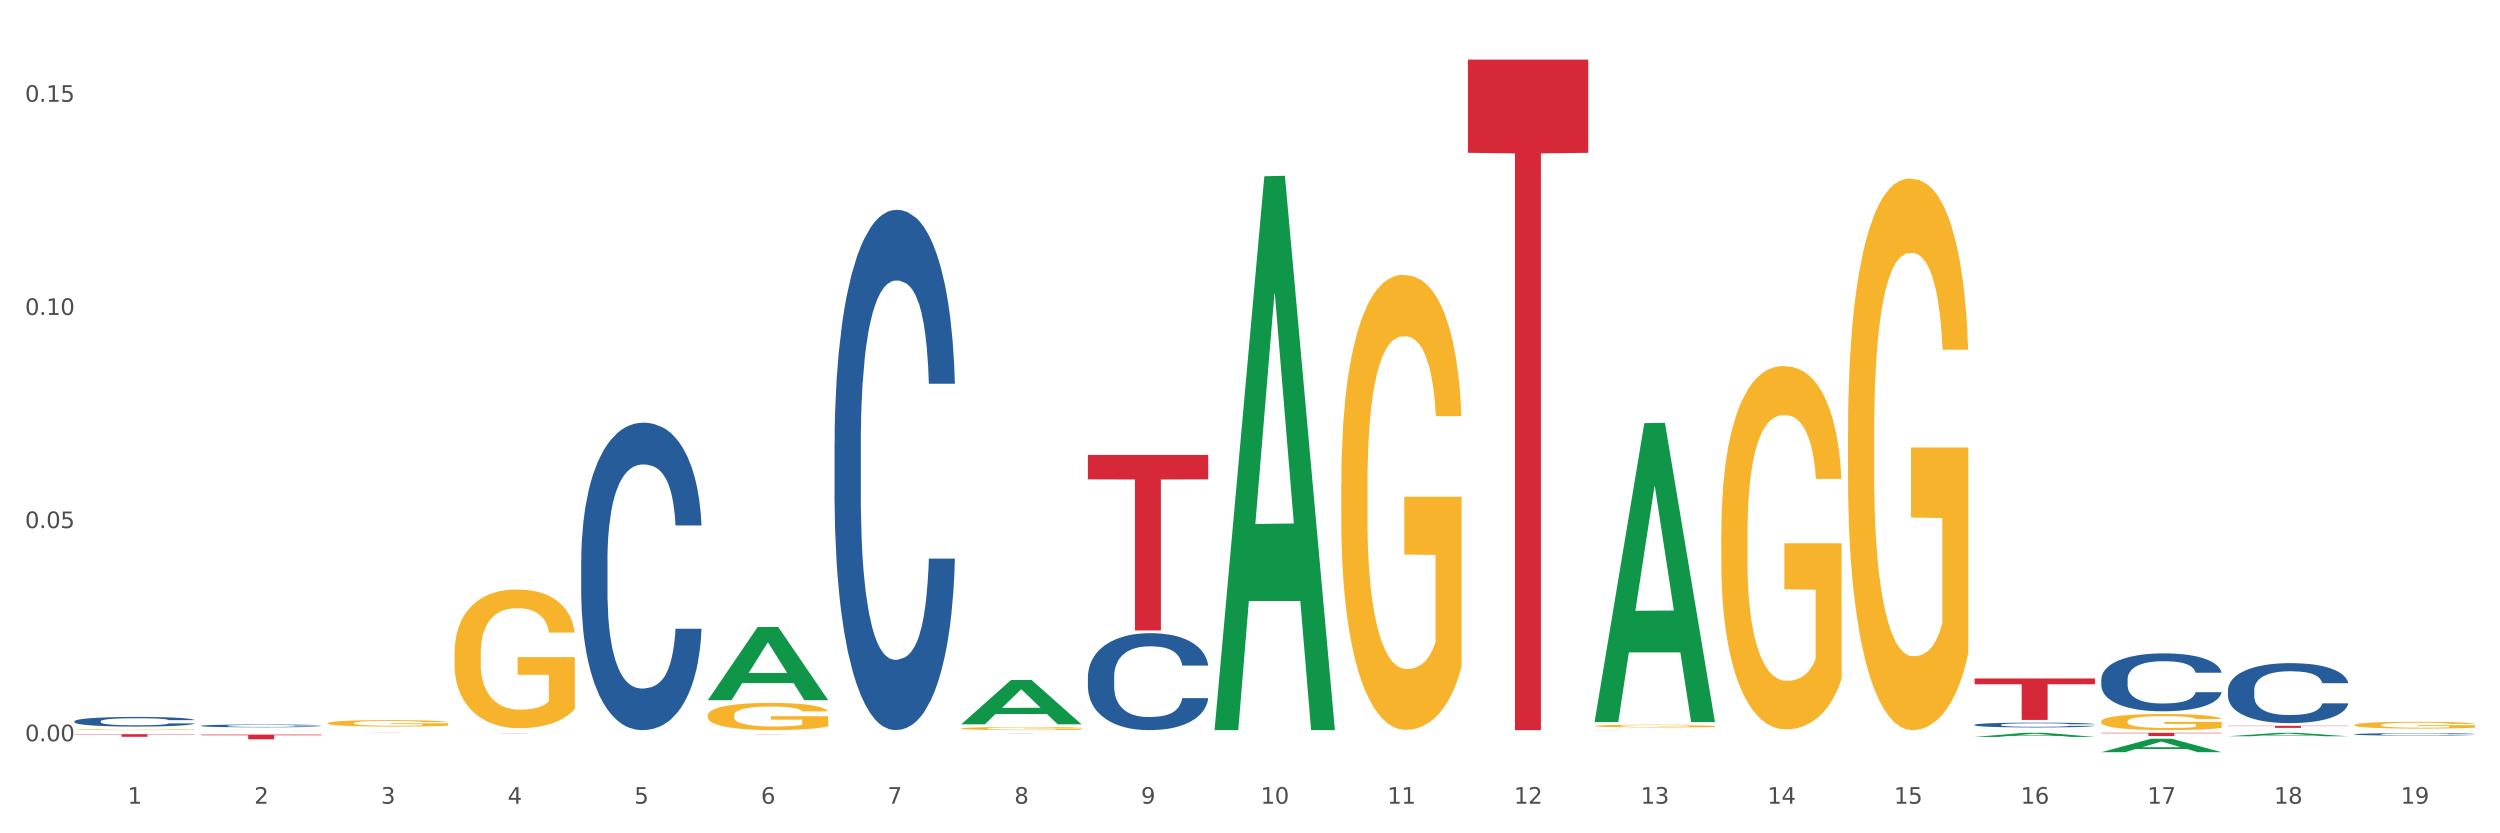 <?xml version="1.0" encoding="utf-8" standalone="no"?>
<!DOCTYPE svg PUBLIC "-//W3C//DTD SVG 1.1//EN"
  "http://www.w3.org/Graphics/SVG/1.1/DTD/svg11.dtd">
<svg xmlns:xlink="http://www.w3.org/1999/xlink" width="1080pt" height="360pt" viewBox="0 0 1080 360" xmlns="http://www.w3.org/2000/svg" version="1.1">
 <rect x="0" y="0" width="1080" height="360" fill="#333333" stroke="none"/>
 <defs>
  <style type="text/css">*{stroke-linejoin: round; stroke-linecap: butt}</style>
 </defs>
 <g id="figure_1">
  <g id="patch_1">
   <path d="M 0 360 
L 1080 360 
L 1080 0 
L 0 0 
z
" style="fill: #ffffff; stroke: #ffffff; stroke-linejoin: miter"/>
  </g>
  <g id="axes_1">
   <g id="matplotlib.axis_1">
    <g id="xtick_1">
     <g id="text_1">
      <!-- 1 -->
      <g style="fill: #4d4d4d" transform="translate(55.115 347.204) scale(0.096 -0.096)">
       <defs>
        <path id="DejaVuSans-31" d="M 794 531 
L 1825 531 
L 1825 4091 
L 703 3866 
L 703 4441 
L 1819 4666 
L 2450 4666 
L 2450 531 
L 3481 531 
L 3481 0 
L 794 0 
L 794 531 
z
" transform="scale(0.016)"/>
       </defs>
       <use xlink:href="#DejaVuSans-31"/>
      </g>
     </g>
    </g>
    <g id="xtick_2">
     <g id="text_2">
      <!-- 2 -->
      <g style="fill: #4d4d4d" transform="translate(109.839 347.204) scale(0.096 -0.096)">
       <defs>
        <path id="DejaVuSans-32" d="M 1228 531 
L 3431 531 
L 3431 0 
L 469 0 
L 469 531 
Q 828 903 1448 1529 
Q 2069 2156 2228 2338 
Q 2531 2678 2651 2914 
Q 2772 3150 2772 3378 
Q 2772 3750 2511 3984 
Q 2250 4219 1831 4219 
Q 1534 4219 1204 4116 
Q 875 4013 500 3803 
L 500 4441 
Q 881 4594 1212 4672 
Q 1544 4750 1819 4750 
Q 2544 4750 2975 4387 
Q 3406 4025 3406 3419 
Q 3406 3131 3298 2873 
Q 3191 2616 2906 2266 
Q 2828 2175 2409 1742 
Q 1991 1309 1228 531 
z
" transform="scale(0.016)"/>
       </defs>
       <use xlink:href="#DejaVuSans-32"/>
      </g>
     </g>
    </g>
    <g id="xtick_3">
     <g id="text_3">
      <!-- 3 -->
      <g style="fill: #4d4d4d" transform="translate(164.564 347.204) scale(0.096 -0.096)">
       <defs>
        <path id="DejaVuSans-33" d="M 2597 2516 
Q 3050 2419 3304 2112 
Q 3559 1806 3559 1356 
Q 3559 666 3084 287 
Q 2609 -91 1734 -91 
Q 1441 -91 1130 -33 
Q 819 25 488 141 
L 488 750 
Q 750 597 1062 519 
Q 1375 441 1716 441 
Q 2309 441 2620 675 
Q 2931 909 2931 1356 
Q 2931 1769 2642 2001 
Q 2353 2234 1838 2234 
L 1294 2234 
L 1294 2753 
L 1863 2753 
Q 2328 2753 2575 2939 
Q 2822 3125 2822 3475 
Q 2822 3834 2567 4026 
Q 2313 4219 1838 4219 
Q 1578 4219 1281 4162 
Q 984 4106 628 3988 
L 628 4550 
Q 988 4650 1302 4700 
Q 1616 4750 1894 4750 
Q 2613 4750 3031 4423 
Q 3450 4097 3450 3541 
Q 3450 3153 3228 2886 
Q 3006 2619 2597 2516 
z
" transform="scale(0.016)"/>
       </defs>
       <use xlink:href="#DejaVuSans-33"/>
      </g>
     </g>
    </g>
    <g id="xtick_4">
     <g id="text_4">
      <!-- 4 -->
      <g style="fill: #4d4d4d" transform="translate(219.288 347.204) scale(0.096 -0.096)">
       <defs>
        <path id="DejaVuSans-34" d="M 2419 4116 
L 825 1625 
L 2419 1625 
L 2419 4116 
z
M 2253 4666 
L 3047 4666 
L 3047 1625 
L 3713 1625 
L 3713 1100 
L 3047 1100 
L 3047 0 
L 2419 0 
L 2419 1100 
L 313 1100 
L 313 1709 
L 2253 4666 
z
" transform="scale(0.016)"/>
       </defs>
       <use xlink:href="#DejaVuSans-34"/>
      </g>
     </g>
    </g>
    <g id="xtick_5">
     <g id="text_5">
      <!-- 5 -->
      <g style="fill: #4d4d4d" transform="translate(274.012 347.204) scale(0.096 -0.096)">
       <defs>
        <path id="DejaVuSans-35" d="M 691 4666 
L 3169 4666 
L 3169 4134 
L 1269 4134 
L 1269 2991 
Q 1406 3038 1543 3061 
Q 1681 3084 1819 3084 
Q 2600 3084 3056 2656 
Q 3513 2228 3513 1497 
Q 3513 744 3044 326 
Q 2575 -91 1722 -91 
Q 1428 -91 1123 -41 
Q 819 9 494 109 
L 494 744 
Q 775 591 1075 516 
Q 1375 441 1709 441 
Q 2250 441 2565 725 
Q 2881 1009 2881 1497 
Q 2881 1984 2565 2268 
Q 2250 2553 1709 2553 
Q 1456 2553 1204 2497 
Q 953 2441 691 2322 
L 691 4666 
z
" transform="scale(0.016)"/>
       </defs>
       <use xlink:href="#DejaVuSans-35"/>
      </g>
     </g>
    </g>
    <g id="xtick_6">
     <g id="text_6">
      <!-- 6 -->
      <g style="fill: #4d4d4d" transform="translate(328.736 347.204) scale(0.096 -0.096)">
       <defs>
        <path id="DejaVuSans-36" d="M 2113 2584 
Q 1688 2584 1439 2293 
Q 1191 2003 1191 1497 
Q 1191 994 1439 701 
Q 1688 409 2113 409 
Q 2538 409 2786 701 
Q 3034 994 3034 1497 
Q 3034 2003 2786 2293 
Q 2538 2584 2113 2584 
z
M 3366 4563 
L 3366 3988 
Q 3128 4100 2886 4159 
Q 2644 4219 2406 4219 
Q 1781 4219 1451 3797 
Q 1122 3375 1075 2522 
Q 1259 2794 1537 2939 
Q 1816 3084 2150 3084 
Q 2853 3084 3261 2657 
Q 3669 2231 3669 1497 
Q 3669 778 3244 343 
Q 2819 -91 2113 -91 
Q 1303 -91 875 529 
Q 447 1150 447 2328 
Q 447 3434 972 4092 
Q 1497 4750 2381 4750 
Q 2619 4750 2861 4703 
Q 3103 4656 3366 4563 
z
" transform="scale(0.016)"/>
       </defs>
       <use xlink:href="#DejaVuSans-36"/>
      </g>
     </g>
    </g>
    <g id="xtick_7">
     <g id="text_7">
      <!-- 7 -->
      <g style="fill: #4d4d4d" transform="translate(383.461 347.204) scale(0.096 -0.096)">
       <defs>
        <path id="DejaVuSans-37" d="M 525 4666 
L 3525 4666 
L 3525 4397 
L 1831 0 
L 1172 0 
L 2766 4134 
L 525 4134 
L 525 4666 
z
" transform="scale(0.016)"/>
       </defs>
       <use xlink:href="#DejaVuSans-37"/>
      </g>
     </g>
    </g>
    <g id="xtick_8">
     <g id="text_8">
      <!-- 8 -->
      <g style="fill: #4d4d4d" transform="translate(438.185 347.204) scale(0.096 -0.096)">
       <defs>
        <path id="DejaVuSans-38" d="M 2034 2216 
Q 1584 2216 1326 1975 
Q 1069 1734 1069 1313 
Q 1069 891 1326 650 
Q 1584 409 2034 409 
Q 2484 409 2743 651 
Q 3003 894 3003 1313 
Q 3003 1734 2745 1975 
Q 2488 2216 2034 2216 
z
M 1403 2484 
Q 997 2584 770 2862 
Q 544 3141 544 3541 
Q 544 4100 942 4425 
Q 1341 4750 2034 4750 
Q 2731 4750 3128 4425 
Q 3525 4100 3525 3541 
Q 3525 3141 3298 2862 
Q 3072 2584 2669 2484 
Q 3125 2378 3379 2068 
Q 3634 1759 3634 1313 
Q 3634 634 3220 271 
Q 2806 -91 2034 -91 
Q 1263 -91 848 271 
Q 434 634 434 1313 
Q 434 1759 690 2068 
Q 947 2378 1403 2484 
z
M 1172 3481 
Q 1172 3119 1398 2916 
Q 1625 2713 2034 2713 
Q 2441 2713 2670 2916 
Q 2900 3119 2900 3481 
Q 2900 3844 2670 4047 
Q 2441 4250 2034 4250 
Q 1625 4250 1398 4047 
Q 1172 3844 1172 3481 
z
" transform="scale(0.016)"/>
       </defs>
       <use xlink:href="#DejaVuSans-38"/>
      </g>
     </g>
    </g>
    <g id="xtick_9">
     <g id="text_9">
      <!-- 9 -->
      <g style="fill: #4d4d4d" transform="translate(492.909 347.204) scale(0.096 -0.096)">
       <defs>
        <path id="DejaVuSans-39" d="M 703 97 
L 703 672 
Q 941 559 1184 500 
Q 1428 441 1663 441 
Q 2288 441 2617 861 
Q 2947 1281 2994 2138 
Q 2813 1869 2534 1725 
Q 2256 1581 1919 1581 
Q 1219 1581 811 2004 
Q 403 2428 403 3163 
Q 403 3881 828 4315 
Q 1253 4750 1959 4750 
Q 2769 4750 3195 4129 
Q 3622 3509 3622 2328 
Q 3622 1225 3098 567 
Q 2575 -91 1691 -91 
Q 1453 -91 1209 -44 
Q 966 3 703 97 
z
M 1959 2075 
Q 2384 2075 2632 2365 
Q 2881 2656 2881 3163 
Q 2881 3666 2632 3958 
Q 2384 4250 1959 4250 
Q 1534 4250 1286 3958 
Q 1038 3666 1038 3163 
Q 1038 2656 1286 2365 
Q 1534 2075 1959 2075 
z
" transform="scale(0.016)"/>
       </defs>
       <use xlink:href="#DejaVuSans-39"/>
      </g>
     </g>
    </g>
    <g id="xtick_10">
     <g id="text_10">
      <!-- 10 -->
      <g style="fill: #4d4d4d" transform="translate(544.58 347.204) scale(0.096 -0.096)">
       <defs>
        <path id="DejaVuSans-30" d="M 2034 4250 
Q 1547 4250 1301 3770 
Q 1056 3291 1056 2328 
Q 1056 1369 1301 889 
Q 1547 409 2034 409 
Q 2525 409 2770 889 
Q 3016 1369 3016 2328 
Q 3016 3291 2770 3770 
Q 2525 4250 2034 4250 
z
M 2034 4750 
Q 2819 4750 3233 4129 
Q 3647 3509 3647 2328 
Q 3647 1150 3233 529 
Q 2819 -91 2034 -91 
Q 1250 -91 836 529 
Q 422 1150 422 2328 
Q 422 3509 836 4129 
Q 1250 4750 2034 4750 
z
" transform="scale(0.016)"/>
       </defs>
       <use xlink:href="#DejaVuSans-31"/>
       <use xlink:href="#DejaVuSans-30" transform="translate(63.623 0)"/>
      </g>
     </g>
    </g>
    <g id="xtick_11">
     <g id="text_11">
      <!-- 11 -->
      <g style="fill: #4d4d4d" transform="translate(599.304 347.204) scale(0.096 -0.096)">
       <use xlink:href="#DejaVuSans-31"/>
       <use xlink:href="#DejaVuSans-31" transform="translate(63.623 0)"/>
      </g>
     </g>
    </g>
    <g id="xtick_12">
     <g id="text_12">
      <!-- 12 -->
      <g style="fill: #4d4d4d" transform="translate(654.028 347.204) scale(0.096 -0.096)">
       <use xlink:href="#DejaVuSans-31"/>
       <use xlink:href="#DejaVuSans-32" transform="translate(63.623 0)"/>
      </g>
     </g>
    </g>
    <g id="xtick_13">
     <g id="text_13">
      <!-- 13 -->
      <g style="fill: #4d4d4d" transform="translate(708.752 347.204) scale(0.096 -0.096)">
       <use xlink:href="#DejaVuSans-31"/>
       <use xlink:href="#DejaVuSans-33" transform="translate(63.623 0)"/>
      </g>
     </g>
    </g>
    <g id="xtick_14">
     <g id="text_14">
      <!-- 14 -->
      <g style="fill: #4d4d4d" transform="translate(763.477 347.204) scale(0.096 -0.096)">
       <use xlink:href="#DejaVuSans-31"/>
       <use xlink:href="#DejaVuSans-34" transform="translate(63.623 0)"/>
      </g>
     </g>
    </g>
    <g id="xtick_15">
     <g id="text_15">
      <!-- 15 -->
      <g style="fill: #4d4d4d" transform="translate(818.201 347.204) scale(0.096 -0.096)">
       <use xlink:href="#DejaVuSans-31"/>
       <use xlink:href="#DejaVuSans-35" transform="translate(63.623 0)"/>
      </g>
     </g>
    </g>
    <g id="xtick_16">
     <g id="text_16">
      <!-- 16 -->
      <g style="fill: #4d4d4d" transform="translate(872.925 347.204) scale(0.096 -0.096)">
       <use xlink:href="#DejaVuSans-31"/>
       <use xlink:href="#DejaVuSans-36" transform="translate(63.623 0)"/>
      </g>
     </g>
    </g>
    <g id="xtick_17">
     <g id="text_17">
      <!-- 17 -->
      <g style="fill: #4d4d4d" transform="translate(927.649 347.204) scale(0.096 -0.096)">
       <use xlink:href="#DejaVuSans-31"/>
       <use xlink:href="#DejaVuSans-37" transform="translate(63.623 0)"/>
      </g>
     </g>
    </g>
    <g id="xtick_18">
     <g id="text_18">
      <!-- 18 -->
      <g style="fill: #4d4d4d" transform="translate(982.374 347.204) scale(0.096 -0.096)">
       <use xlink:href="#DejaVuSans-31"/>
       <use xlink:href="#DejaVuSans-38" transform="translate(63.623 0)"/>
      </g>
     </g>
    </g>
    <g id="xtick_19">
     <g id="text_19">
      <!-- 19 -->
      <g style="fill: #4d4d4d" transform="translate(1037.098 347.204) scale(0.096 -0.096)">
       <use xlink:href="#DejaVuSans-31"/>
       <use xlink:href="#DejaVuSans-39" transform="translate(63.623 0)"/>
      </g>
     </g>
    </g>
    <g id="xtick_20"/>
    <g id="xtick_21"/>
    <g id="xtick_22"/>
    <g id="xtick_23"/>
    <g id="xtick_24"/>
    <g id="xtick_25"/>
    <g id="xtick_26"/>
    <g id="xtick_27"/>
    <g id="xtick_28"/>
    <g id="xtick_29"/>
    <g id="xtick_30"/>
    <g id="xtick_31"/>
    <g id="xtick_32"/>
    <g id="xtick_33"/>
    <g id="xtick_34"/>
    <g id="xtick_35"/>
    <g id="xtick_36"/>
    <g id="xtick_37"/>
   </g>
   <g id="matplotlib.axis_2">
    <g id="ytick_1">
     <g id="text_20">
      <!-- 0.00 -->
      <g style="fill: #4d4d4d" transform="translate(10.8 320.223) scale(0.096 -0.096)">
       <defs>
        <path id="DejaVuSans-2e" d="M 684 794 
L 1344 794 
L 1344 0 
L 684 0 
L 684 794 
z
" transform="scale(0.016)"/>
       </defs>
       <use xlink:href="#DejaVuSans-30"/>
       <use xlink:href="#DejaVuSans-2e" transform="translate(63.623 0)"/>
       <use xlink:href="#DejaVuSans-30" transform="translate(95.41 0)"/>
       <use xlink:href="#DejaVuSans-30" transform="translate(159.033 0)"/>
      </g>
     </g>
    </g>
    <g id="ytick_2">
     <g id="text_21">
      <!-- 0.05 -->
      <g style="fill: #4d4d4d" transform="translate(10.8 228.139) scale(0.096 -0.096)">
       <use xlink:href="#DejaVuSans-30"/>
       <use xlink:href="#DejaVuSans-2e" transform="translate(63.623 0)"/>
       <use xlink:href="#DejaVuSans-30" transform="translate(95.41 0)"/>
       <use xlink:href="#DejaVuSans-35" transform="translate(159.033 0)"/>
      </g>
     </g>
    </g>
    <g id="ytick_3">
     <g id="text_22">
      <!-- 0.10 -->
      <g style="fill: #4d4d4d" transform="translate(10.8 136.056) scale(0.096 -0.096)">
       <use xlink:href="#DejaVuSans-30"/>
       <use xlink:href="#DejaVuSans-2e" transform="translate(63.623 0)"/>
       <use xlink:href="#DejaVuSans-31" transform="translate(95.41 0)"/>
       <use xlink:href="#DejaVuSans-30" transform="translate(159.033 0)"/>
      </g>
     </g>
    </g>
    <g id="ytick_4">
     <g id="text_23">
      <!-- 0.15 -->
      <g style="fill: #4d4d4d" transform="translate(10.8 43.973) scale(0.096 -0.096)">
       <use xlink:href="#DejaVuSans-30"/>
       <use xlink:href="#DejaVuSans-2e" transform="translate(63.623 0)"/>
       <use xlink:href="#DejaVuSans-31" transform="translate(95.41 0)"/>
       <use xlink:href="#DejaVuSans-35" transform="translate(159.033 0)"/>
      </g>
     </g>
    </g>
    <g id="ytick_5"/>
    <g id="ytick_6"/>
    <g id="ytick_7"/>
   </g>
   <g id="PolyCollection_1">
    <path d="M 305.796 302.433 
L 305.85 302.404 
L 327.288 270.868 
L 336.185 270.838 
L 357.784 302.493 
L 347.494 302.493 
L 342.831 295.122 
L 320.696 295.122 
L 320.535 295.24 
L 316.033 302.493 
L 305.796 302.493 
L 305.796 302.433 
L 323.483 290.723 
L 340.044 290.693 
L 331.844 277.585 
L 331.737 277.526 
L 331.63 277.615 
L 323.429 290.693 
L 323.483 290.723 
L 305.796 302.433 
z
" clip-path="url(#pd18dd88e01)" style="fill: #109648"/>
    <path d="M 853.039 293.103 
L 905.027 293.103 
L 905.027 295.592 
L 884.577 295.609 
L 884.577 311.014 
L 873.366 311.014 
L 873.366 295.609 
L 853.039 295.592 
L 853.039 293.12 
L 853.039 293.103 
z
" clip-path="url(#pd18dd88e01)" style="fill: #d62839"/>
    <path d="M 634.142 25.759 
L 686.13 25.759 
L 686.13 66.012 
L 665.68 66.284 
L 665.68 315.412 
L 654.469 315.412 
L 654.469 66.284 
L 634.142 66.012 
L 634.142 26.031 
L 634.142 25.759 
z
" clip-path="url(#pd18dd88e01)" style="fill: #d62839"/>
    <path d="M 469.969 196.535 
L 521.957 196.535 
L 521.957 207.073 
L 501.507 207.144 
L 501.507 272.362 
L 490.296 272.362 
L 490.296 207.144 
L 469.969 207.073 
L 469.969 196.606 
L 469.969 196.535 
z
" clip-path="url(#pd18dd88e01)" style="fill: #d62839"/>
    <path d="M 415.245 316.791 
L 467.233 316.791 
L 467.233 316.799 
L 446.783 316.799 
L 446.783 316.852 
L 435.572 316.852 
L 435.572 316.799 
L 415.245 316.799 
L 415.245 316.791 
L 415.245 316.791 
z
" clip-path="url(#pd18dd88e01)" style="fill: #d62839"/>
    <path d="M 305.796 317.246 
L 357.784 317.246 
L 357.784 317.256 
L 337.334 317.256 
L 337.334 317.319 
L 326.123 317.319 
L 326.123 317.256 
L 305.796 317.256 
L 305.796 317.246 
L 305.796 317.246 
z
" clip-path="url(#pd18dd88e01)" style="fill: #d62839"/>
    <path d="M 196.348 316.862 
L 248.336 316.862 
L 248.336 316.871 
L 227.886 316.871 
L 227.886 316.928 
L 216.675 316.928 
L 216.675 316.871 
L 196.348 316.871 
L 196.348 316.862 
L 196.348 316.862 
z
" clip-path="url(#pd18dd88e01)" style="fill: #d62839"/>
    <path d="M 141.624 316.576 
L 193.612 316.576 
L 193.612 316.583 
L 173.161 316.583 
L 173.161 316.626 
L 161.951 316.626 
L 161.951 316.583 
L 141.624 316.583 
L 141.624 316.576 
L 141.624 316.576 
z
" clip-path="url(#pd18dd88e01)" style="fill: #d62839"/>
    <path d="M 86.899 317.335 
L 138.887 317.335 
L 138.887 317.621 
L 118.437 317.623 
L 118.437 319.395 
L 107.226 319.395 
L 107.226 317.623 
L 86.899 317.621 
L 86.899 317.337 
L 86.899 317.335 
z
" clip-path="url(#pd18dd88e01)" style="fill: #d62839"/>
    <path d="M 32.175 317.162 
L 84.163 317.162 
L 84.163 317.32 
L 63.713 317.321 
L 63.713 318.3 
L 52.502 318.3 
L 52.502 317.321 
L 32.175 317.32 
L 32.175 317.163 
L 32.175 317.162 
z
" clip-path="url(#pd18dd88e01)" style="fill: #d62839"/>
    <path d="M 86.899 315.384 
L 86.961 315.384 
L 86.961 315.382 
L 87.083 315.381 
L 87.697 315.377 
L 88.618 315.374 
L 89.293 315.373 
L 89.968 315.371 
L 90.766 315.37 
L 91.748 315.369 
L 93.528 315.367 
L 94.633 315.366 
L 95.983 315.365 
L 98.439 315.363 
L 100.219 315.362 
L 102.06 315.362 
L 105.067 315.361 
L 107.032 315.36 
L 109.118 315.36 
L 111.635 315.36 
L 113.538 315.36 
L 117.712 315.36 
L 121.272 315.36 
L 122.99 315.361 
L 125.2 315.361 
L 126.366 315.362 
L 128.269 315.363 
L 130.233 315.364 
L 131.583 315.364 
L 133.609 315.366 
L 135.143 315.368 
L 136.555 315.37 
L 137.291 315.371 
L 137.844 315.372 
L 138.335 315.374 
L 138.826 315.376 
L 127.778 315.376 
L 127.348 315.375 
L 126.673 315.373 
L 125.691 315.371 
L 124.832 315.37 
L 123.358 315.369 
L 122.008 315.368 
L 120.596 315.368 
L 118.878 315.367 
L 117.527 315.367 
L 115.625 315.367 
L 111.881 315.367 
L 109.364 315.367 
L 107.645 315.368 
L 106.541 315.368 
L 105.559 315.369 
L 104.454 315.369 
L 103.165 315.37 
L 102.244 315.371 
L 101.323 315.373 
L 100.587 315.374 
L 99.912 315.375 
L 99.359 315.376 
L 98.93 315.378 
L 98.561 315.38 
L 98.254 315.383 
L 98.254 315.389 
L 98.377 315.391 
L 98.684 315.393 
L 99.052 315.394 
L 99.666 315.396 
L 100.219 315.397 
L 101.262 315.399 
L 102.428 315.4 
L 103.349 315.401 
L 104.27 315.402 
L 105.865 315.403 
L 107.645 315.404 
L 109.18 315.405 
L 111.267 315.405 
L 112.678 315.405 
L 113.906 315.405 
L 116.914 315.405 
L 119.062 315.405 
L 121.456 315.405 
L 123.297 315.404 
L 124.832 315.404 
L 126.55 315.403 
L 127.655 315.402 
L 127.655 315.392 
L 114.152 315.392 
L 114.152 315.385 
L 138.887 315.385 
L 138.887 315.405 
L 137.844 315.406 
L 136.678 315.407 
L 135.45 315.408 
L 133.609 315.409 
L 131.399 315.41 
L 129.435 315.41 
L 127.348 315.411 
L 124.893 315.411 
L 121.701 315.412 
L 119.737 315.412 
L 117.282 315.412 
L 114.397 315.412 
L 111.881 315.412 
L 109.425 315.412 
L 106.847 315.412 
L 104.331 315.411 
L 102.428 315.41 
L 100.525 315.41 
L 98.5 315.409 
L 96.904 315.408 
L 95.676 315.407 
L 94.326 315.406 
L 92.853 315.404 
L 91.748 315.403 
L 90.766 315.402 
L 89.723 315.4 
L 88.986 315.398 
L 88.25 315.396 
L 87.82 315.395 
L 87.329 315.393 
L 86.961 315.39 
L 86.899 315.384 
z
" clip-path="url(#pd18dd88e01)" style="fill: #f7b32b"/>
    <path d="M 32.175 311.587 
L 32.236 311.583 
L 32.236 311.476 
L 32.421 311.332 
L 33.097 311.065 
L 33.957 310.863 
L 35.432 310.627 
L 36.231 310.528 
L 37.275 310.418 
L 39.426 310.239 
L 41.884 310.087 
L 43.605 310.003 
L 44.895 309.95 
L 47.784 309.854 
L 49.443 309.813 
L 51.164 309.778 
L 52.638 309.755 
L 55.096 309.729 
L 57.063 309.717 
L 59.337 309.714 
L 61.242 309.717 
L 63.761 309.733 
L 67.448 309.778 
L 68.862 309.805 
L 70.767 309.851 
L 72.733 309.912 
L 74.331 309.972 
L 76.174 310.06 
L 78.079 310.174 
L 79.923 310.319 
L 81.213 310.452 
L 82.258 310.593 
L 83.18 310.764 
L 83.856 310.951 
L 84.163 311.107 
L 72.917 311.107 
L 72.61 310.966 
L 71.996 310.814 
L 71.381 310.711 
L 70.705 310.627 
L 69.66 310.532 
L 68.739 310.471 
L 67.202 310.399 
L 65.789 310.353 
L 64.621 310.327 
L 63.208 310.304 
L 60.197 310.281 
L 58.046 310.281 
L 56.694 310.289 
L 55.035 310.308 
L 53.622 310.334 
L 51.962 310.38 
L 50.672 310.429 
L 49.381 310.494 
L 48.644 310.54 
L 47.538 310.624 
L 46.8 310.692 
L 45.817 310.81 
L 45.264 310.894 
L 44.281 311.111 
L 43.851 311.271 
L 43.666 311.381 
L 43.544 311.503 
L 43.544 312.097 
L 43.912 312.364 
L 44.22 312.478 
L 44.711 312.607 
L 45.633 312.775 
L 46.985 312.938 
L 48.398 313.056 
L 49.566 313.129 
L 50.672 313.182 
L 51.778 313.224 
L 53.13 313.262 
L 54.236 313.285 
L 55.895 313.308 
L 57.862 313.319 
L 59.398 313.319 
L 62.532 313.3 
L 63.945 313.281 
L 65.297 313.254 
L 66.772 313.213 
L 67.94 313.167 
L 68.616 313.133 
L 69.722 313.06 
L 70.582 312.984 
L 71.32 312.897 
L 71.811 312.82 
L 72.364 312.706 
L 72.795 312.577 
L 72.917 312.508 
L 84.163 312.508 
L 83.917 312.645 
L 83.487 312.779 
L 82.627 312.957 
L 81.951 313.06 
L 80.906 313.186 
L 79.8 313.292 
L 78.264 313.411 
L 76.85 313.498 
L 75.375 313.574 
L 73.778 313.643 
L 70.89 313.738 
L 69.845 313.765 
L 67.633 313.81 
L 65.912 313.837 
L 63.392 313.864 
L 60.811 313.879 
L 58.108 313.883 
L 55.711 313.875 
L 53.069 313.852 
L 51.409 313.829 
L 49.566 313.795 
L 47.415 313.742 
L 45.387 313.677 
L 43.482 313.601 
L 41.7 313.513 
L 40.041 313.414 
L 37.89 313.251 
L 36.292 313.091 
L 35.125 312.942 
L 34.326 312.817 
L 33.527 312.657 
L 33.097 312.546 
L 32.421 312.28 
L 32.175 312.032 
L 32.175 311.587 
z
" clip-path="url(#pd18dd88e01)" style="fill: #255c99"/>
    <path d="M 86.899 313.533 
L 86.961 313.532 
L 86.961 313.501 
L 87.145 313.459 
L 87.821 313.382 
L 88.681 313.324 
L 90.156 313.256 
L 90.955 313.227 
L 92 313.195 
L 94.151 313.143 
L 96.609 313.099 
L 98.329 313.075 
L 99.62 313.06 
L 102.508 313.032 
L 104.167 313.02 
L 105.888 313.01 
L 107.363 313.004 
L 109.821 312.996 
L 111.787 312.993 
L 114.061 312.992 
L 115.966 312.993 
L 118.485 312.997 
L 122.172 313.01 
L 123.586 313.018 
L 125.491 313.031 
L 127.457 313.049 
L 129.055 313.066 
L 130.899 313.092 
L 132.804 313.125 
L 134.647 313.167 
L 135.938 313.205 
L 136.982 313.246 
L 137.904 313.295 
L 138.58 313.349 
L 138.887 313.394 
L 127.642 313.394 
L 127.334 313.354 
L 126.72 313.31 
L 126.105 313.28 
L 125.429 313.256 
L 124.385 313.228 
L 123.463 313.211 
L 121.927 313.19 
L 120.513 313.176 
L 119.346 313.169 
L 117.932 313.162 
L 114.921 313.156 
L 112.77 313.156 
L 111.418 313.158 
L 109.759 313.163 
L 108.346 313.171 
L 106.687 313.184 
L 105.396 313.198 
L 104.106 313.217 
L 103.368 313.23 
L 102.262 313.255 
L 101.525 313.274 
L 100.542 313.309 
L 99.988 313.333 
L 99.005 313.395 
L 98.575 313.442 
L 98.391 313.474 
L 98.268 313.509 
L 98.268 313.681 
L 98.637 313.758 
L 98.944 313.791 
L 99.435 313.828 
L 100.357 313.876 
L 101.709 313.924 
L 103.122 313.958 
L 104.29 313.979 
L 105.396 313.994 
L 106.502 314.006 
L 107.854 314.017 
L 108.96 314.024 
L 110.62 314.03 
L 112.586 314.034 
L 114.122 314.034 
L 117.256 314.028 
L 118.67 314.023 
L 120.022 314.015 
L 121.497 314.003 
L 122.664 313.99 
L 123.34 313.98 
L 124.446 313.959 
L 125.307 313.937 
L 126.044 313.912 
L 126.536 313.89 
L 127.089 313.857 
L 127.519 313.819 
L 127.642 313.799 
L 138.887 313.799 
L 138.642 313.839 
L 138.211 313.877 
L 137.351 313.929 
L 136.675 313.959 
L 135.63 313.995 
L 134.524 314.026 
L 132.988 314.06 
L 131.575 314.085 
L 130.1 314.108 
L 128.502 314.127 
L 125.614 314.155 
L 124.569 314.163 
L 122.357 314.176 
L 120.636 314.183 
L 118.117 314.191 
L 115.536 314.196 
L 112.832 314.197 
L 110.435 314.194 
L 107.793 314.188 
L 106.134 314.181 
L 104.29 314.171 
L 102.139 314.156 
L 100.111 314.137 
L 98.206 314.115 
L 96.424 314.09 
L 94.765 314.061 
L 92.614 314.014 
L 91.017 313.968 
L 89.849 313.925 
L 89.05 313.889 
L 88.251 313.842 
L 87.821 313.81 
L 87.145 313.733 
L 86.899 313.662 
L 86.899 313.533 
z
" clip-path="url(#pd18dd88e01)" style="fill: #255c99"/>
    <path d="M 251.072 242.273 
L 251.134 242.151 
L 251.134 238.755 
L 251.318 234.146 
L 251.994 225.655 
L 252.854 219.227 
L 254.329 211.707 
L 255.128 208.553 
L 256.173 205.036 
L 258.323 199.335 
L 260.781 194.483 
L 262.502 191.815 
L 263.793 190.117 
L 266.681 187.084 
L 268.34 185.75 
L 270.061 184.658 
L 271.535 183.931 
L 273.994 183.082 
L 275.96 182.718 
L 278.234 182.596 
L 280.139 182.718 
L 282.658 183.203 
L 286.345 184.658 
L 287.759 185.507 
L 289.664 186.963 
L 291.63 188.904 
L 293.228 190.844 
L 295.071 193.634 
L 296.976 197.273 
L 298.82 201.882 
L 300.11 206.127 
L 301.155 210.615 
L 302.077 216.073 
L 302.753 222.017 
L 303.06 226.99 
L 291.815 226.99 
L 291.507 222.502 
L 290.893 217.65 
L 290.278 214.375 
L 289.602 211.707 
L 288.558 208.674 
L 287.636 206.734 
L 286.1 204.429 
L 284.686 202.974 
L 283.519 202.125 
L 282.105 201.397 
L 279.094 200.669 
L 276.943 200.669 
L 275.591 200.912 
L 273.932 201.518 
L 272.519 202.367 
L 270.86 203.823 
L 269.569 205.4 
L 268.279 207.462 
L 267.541 208.917 
L 266.435 211.585 
L 265.698 213.769 
L 264.714 217.529 
L 264.161 220.197 
L 263.178 227.111 
L 262.748 232.205 
L 262.564 235.723 
L 262.441 239.604 
L 262.441 258.526 
L 262.809 267.016 
L 263.117 270.655 
L 263.608 274.779 
L 264.53 280.116 
L 265.882 285.332 
L 267.295 289.092 
L 268.463 291.396 
L 269.569 293.094 
L 270.675 294.429 
L 272.027 295.642 
L 273.133 296.369 
L 274.792 297.097 
L 276.759 297.461 
L 278.295 297.461 
L 281.429 296.854 
L 282.843 296.248 
L 284.195 295.399 
L 285.669 294.065 
L 286.837 292.609 
L 287.513 291.518 
L 288.619 289.213 
L 289.479 286.787 
L 290.217 283.997 
L 290.708 281.572 
L 291.261 277.933 
L 291.692 273.809 
L 291.815 271.626 
L 303.06 271.626 
L 302.814 275.992 
L 302.384 280.237 
L 301.524 285.938 
L 300.848 289.213 
L 299.803 293.216 
L 298.697 296.612 
L 297.161 300.372 
L 295.747 303.162 
L 294.273 305.588 
L 292.675 307.771 
L 289.787 310.803 
L 288.742 311.652 
L 286.53 313.108 
L 284.809 313.957 
L 282.29 314.806 
L 279.709 315.291 
L 277.005 315.412 
L 274.608 315.17 
L 271.966 314.442 
L 270.306 313.714 
L 268.463 312.623 
L 266.312 310.924 
L 264.284 308.863 
L 262.379 306.437 
L 260.597 303.647 
L 258.938 300.493 
L 256.787 295.278 
L 255.189 290.183 
L 254.022 285.453 
L 253.223 281.45 
L 252.424 276.356 
L 251.994 272.838 
L 251.318 264.348 
L 251.072 256.464 
L 251.072 242.273 
z
" clip-path="url(#pd18dd88e01)" style="fill: #255c99"/>
    <path d="M 360.521 191.631 
L 360.582 191.426 
L 360.582 185.679 
L 360.766 177.878 
L 361.442 163.509 
L 362.303 152.629 
L 363.778 139.902 
L 364.576 134.565 
L 365.621 128.612 
L 367.772 118.964 
L 370.23 110.753 
L 371.951 106.237 
L 373.241 103.363 
L 376.129 98.231 
L 377.789 95.973 
L 379.509 94.126 
L 380.984 92.894 
L 383.442 91.457 
L 385.409 90.841 
L 387.682 90.636 
L 389.587 90.841 
L 392.107 91.663 
L 395.794 94.126 
L 397.207 95.563 
L 399.112 98.026 
L 401.079 101.31 
L 402.676 104.595 
L 404.52 109.316 
L 406.425 115.474 
L 408.269 123.275 
L 409.559 130.46 
L 410.604 138.055 
L 411.525 147.292 
L 412.201 157.351 
L 412.509 165.767 
L 401.263 165.767 
L 400.956 158.172 
L 400.341 149.961 
L 399.727 144.418 
L 399.051 139.902 
L 398.006 134.77 
L 397.084 131.486 
L 395.548 127.586 
L 394.135 125.122 
L 392.967 123.685 
L 391.554 122.454 
L 388.543 121.222 
L 386.392 121.222 
L 385.04 121.633 
L 383.381 122.659 
L 381.967 124.096 
L 380.308 126.559 
L 379.018 129.228 
L 377.727 132.718 
L 376.99 135.181 
L 375.884 139.697 
L 375.146 143.392 
L 374.163 149.755 
L 373.61 154.271 
L 372.627 165.972 
L 372.196 174.594 
L 372.012 180.547 
L 371.889 187.115 
L 371.889 219.138 
L 372.258 233.508 
L 372.565 239.666 
L 373.057 246.645 
L 373.979 255.677 
L 375.33 264.504 
L 376.744 270.868 
L 377.911 274.768 
L 379.018 277.642 
L 380.124 279.9 
L 381.476 281.953 
L 382.582 283.184 
L 384.241 284.416 
L 386.207 285.032 
L 387.744 285.032 
L 390.878 284.005 
L 392.291 282.979 
L 393.643 281.542 
L 395.118 279.284 
L 396.285 276.821 
L 396.961 274.973 
L 398.068 271.073 
L 398.928 266.967 
L 399.665 262.246 
L 400.157 258.141 
L 400.71 251.982 
L 401.14 245.003 
L 401.263 241.308 
L 412.509 241.308 
L 412.263 248.698 
L 411.833 255.883 
L 410.972 265.531 
L 410.296 271.073 
L 409.252 277.847 
L 408.146 283.595 
L 406.609 289.958 
L 405.196 294.68 
L 403.721 298.785 
L 402.123 302.48 
L 399.235 307.612 
L 398.19 309.049 
L 395.978 311.512 
L 394.258 312.949 
L 391.738 314.386 
L 389.157 315.207 
L 386.453 315.412 
L 384.057 315.002 
L 381.414 313.77 
L 379.755 312.538 
L 377.911 310.691 
L 375.761 307.817 
L 373.733 304.327 
L 371.828 300.222 
L 370.046 295.501 
L 368.386 290.164 
L 366.236 281.337 
L 364.638 272.715 
L 363.47 264.709 
L 362.671 257.935 
L 361.873 249.314 
L 361.442 243.361 
L 360.766 228.992 
L 360.521 215.649 
L 360.521 191.631 
z
" clip-path="url(#pd18dd88e01)" style="fill: #255c99"/>
    <path d="M 907.763 316.576 
L 959.751 316.576 
L 959.751 316.769 
L 939.301 316.77 
L 939.301 317.968 
L 928.09 317.968 
L 928.09 316.77 
L 907.763 316.769 
L 907.763 316.577 
L 907.763 316.576 
z
" clip-path="url(#pd18dd88e01)" style="fill: #d62839"/>
    <path d="M 469.969 292.345 
L 470.031 292.307 
L 470.031 291.236 
L 470.215 289.783 
L 470.891 287.105 
L 471.751 285.077 
L 473.226 282.706 
L 474.025 281.711 
L 475.07 280.602 
L 477.22 278.804 
L 479.679 277.274 
L 481.399 276.432 
L 482.69 275.896 
L 485.578 274.94 
L 487.237 274.519 
L 488.958 274.175 
L 490.433 273.946 
L 492.891 273.678 
L 494.857 273.563 
L 497.131 273.525 
L 499.036 273.563 
L 501.555 273.716 
L 505.242 274.175 
L 506.656 274.443 
L 508.561 274.902 
L 510.527 275.514 
L 512.125 276.126 
L 513.969 277.006 
L 515.874 278.153 
L 517.717 279.607 
L 519.008 280.946 
L 520.052 282.361 
L 520.974 284.083 
L 521.65 285.957 
L 521.957 287.526 
L 510.712 287.526 
L 510.404 286.11 
L 509.79 284.58 
L 509.175 283.547 
L 508.499 282.706 
L 507.455 281.749 
L 506.533 281.137 
L 504.997 280.41 
L 503.583 279.951 
L 502.416 279.684 
L 501.002 279.454 
L 497.991 279.225 
L 495.84 279.225 
L 494.488 279.301 
L 492.829 279.492 
L 491.416 279.76 
L 489.757 280.219 
L 488.466 280.716 
L 487.176 281.367 
L 486.438 281.826 
L 485.332 282.667 
L 484.595 283.356 
L 483.611 284.542 
L 483.058 285.383 
L 482.075 287.564 
L 481.645 289.17 
L 481.461 290.28 
L 481.338 291.504 
L 481.338 297.471 
L 481.706 300.149 
L 482.014 301.297 
L 482.505 302.597 
L 483.427 304.281 
L 484.779 305.925 
L 486.192 307.111 
L 487.36 307.838 
L 488.466 308.374 
L 489.572 308.794 
L 490.924 309.177 
L 492.03 309.407 
L 493.69 309.636 
L 495.656 309.751 
L 497.192 309.751 
L 500.326 309.56 
L 501.74 309.368 
L 503.092 309.101 
L 504.566 308.68 
L 505.734 308.221 
L 506.41 307.876 
L 507.516 307.15 
L 508.376 306.385 
L 509.114 305.505 
L 509.605 304.74 
L 510.159 303.592 
L 510.589 302.291 
L 510.712 301.603 
L 521.957 301.603 
L 521.711 302.98 
L 521.281 304.319 
L 520.421 306.117 
L 519.745 307.15 
L 518.7 308.412 
L 517.594 309.483 
L 516.058 310.669 
L 514.645 311.549 
L 513.17 312.314 
L 511.572 313.002 
L 508.684 313.959 
L 507.639 314.226 
L 505.427 314.686 
L 503.706 314.953 
L 501.187 315.221 
L 498.606 315.374 
L 495.902 315.412 
L 493.505 315.336 
L 490.863 315.106 
L 489.204 314.877 
L 487.36 314.532 
L 485.209 313.997 
L 483.181 313.347 
L 481.276 312.582 
L 479.494 311.702 
L 477.835 310.707 
L 475.684 309.062 
L 474.086 307.456 
L 472.919 305.964 
L 472.12 304.701 
L 471.321 303.095 
L 470.891 301.985 
L 470.215 299.308 
L 469.969 296.821 
L 469.969 292.345 
z
" clip-path="url(#pd18dd88e01)" style="fill: #255c99"/>
    <path d="M 853.039 313.111 
L 853.101 313.109 
L 853.101 313.056 
L 853.285 312.984 
L 853.961 312.851 
L 854.821 312.75 
L 856.296 312.632 
L 857.095 312.583 
L 858.14 312.528 
L 860.29 312.439 
L 862.748 312.363 
L 864.469 312.321 
L 865.76 312.295 
L 868.648 312.247 
L 870.307 312.226 
L 872.028 312.209 
L 873.503 312.198 
L 875.961 312.185 
L 877.927 312.179 
L 880.201 312.177 
L 882.106 312.179 
L 884.625 312.186 
L 888.312 312.209 
L 889.726 312.223 
L 891.631 312.245 
L 893.597 312.276 
L 895.195 312.306 
L 897.038 312.35 
L 898.943 312.407 
L 900.787 312.479 
L 902.077 312.545 
L 903.122 312.615 
L 904.044 312.701 
L 904.72 312.794 
L 905.027 312.872 
L 893.782 312.872 
L 893.474 312.801 
L 892.86 312.725 
L 892.245 312.674 
L 891.569 312.632 
L 890.525 312.585 
L 889.603 312.555 
L 888.067 312.519 
L 886.653 312.496 
L 885.486 312.483 
L 884.072 312.471 
L 881.061 312.46 
L 878.91 312.46 
L 877.558 312.464 
L 875.899 312.473 
L 874.486 312.486 
L 872.827 312.509 
L 871.536 312.534 
L 870.246 312.566 
L 869.508 312.589 
L 868.402 312.631 
L 867.665 312.665 
L 866.681 312.724 
L 866.128 312.765 
L 865.145 312.873 
L 864.715 312.953 
L 864.531 313.008 
L 864.408 313.069 
L 864.408 313.365 
L 864.776 313.498 
L 865.084 313.555 
L 865.575 313.619 
L 866.497 313.703 
L 867.849 313.784 
L 869.262 313.843 
L 870.43 313.879 
L 871.536 313.906 
L 872.642 313.927 
L 873.994 313.946 
L 875.1 313.957 
L 876.759 313.969 
L 878.726 313.974 
L 880.262 313.974 
L 883.396 313.965 
L 884.81 313.955 
L 886.162 313.942 
L 887.636 313.921 
L 888.804 313.898 
L 889.48 313.881 
L 890.586 313.845 
L 891.446 313.807 
L 892.184 313.764 
L 892.675 313.726 
L 893.228 313.669 
L 893.659 313.604 
L 893.782 313.57 
L 905.027 313.57 
L 904.781 313.638 
L 904.351 313.705 
L 903.491 313.794 
L 902.815 313.845 
L 901.77 313.908 
L 900.664 313.961 
L 899.128 314.02 
L 897.714 314.063 
L 896.24 314.101 
L 894.642 314.136 
L 891.754 314.183 
L 890.709 314.196 
L 888.497 314.219 
L 886.776 314.232 
L 884.257 314.246 
L 881.676 314.253 
L 878.972 314.255 
L 876.575 314.251 
L 873.933 314.24 
L 872.273 314.229 
L 870.43 314.211 
L 868.279 314.185 
L 866.251 314.153 
L 864.346 314.115 
L 862.564 314.071 
L 860.905 314.022 
L 858.754 313.94 
L 857.156 313.86 
L 855.989 313.786 
L 855.19 313.724 
L 854.391 313.644 
L 853.961 313.589 
L 853.285 313.456 
L 853.039 313.333 
L 853.039 313.111 
z
" clip-path="url(#pd18dd88e01)" style="fill: #255c99"/>
    <path d="M 907.763 293.503 
L 907.825 293.48 
L 907.825 292.84 
L 908.009 291.972 
L 908.685 290.372 
L 909.545 289.161 
L 911.02 287.744 
L 911.819 287.15 
L 912.864 286.487 
L 915.015 285.413 
L 917.473 284.499 
L 919.193 283.996 
L 920.484 283.676 
L 923.372 283.105 
L 925.031 282.853 
L 926.752 282.648 
L 928.227 282.511 
L 930.685 282.351 
L 932.651 282.282 
L 934.925 282.259 
L 936.83 282.282 
L 939.35 282.373 
L 943.037 282.648 
L 944.45 282.808 
L 946.355 283.082 
L 948.321 283.448 
L 949.919 283.813 
L 951.763 284.339 
L 953.668 285.024 
L 955.511 285.893 
L 956.802 286.693 
L 957.846 287.538 
L 958.768 288.567 
L 959.444 289.687 
L 959.751 290.624 
L 948.506 290.624 
L 948.199 289.778 
L 947.584 288.864 
L 946.97 288.247 
L 946.294 287.744 
L 945.249 287.173 
L 944.327 286.807 
L 942.791 286.373 
L 941.377 286.099 
L 940.21 285.939 
L 938.796 285.801 
L 935.785 285.664 
L 933.635 285.664 
L 932.283 285.71 
L 930.623 285.824 
L 929.21 285.984 
L 927.551 286.259 
L 926.26 286.556 
L 924.97 286.944 
L 924.232 287.218 
L 923.126 287.721 
L 922.389 288.133 
L 921.406 288.841 
L 920.853 289.344 
L 919.869 290.646 
L 919.439 291.606 
L 919.255 292.269 
L 919.132 293 
L 919.132 296.565 
L 919.501 298.165 
L 919.808 298.851 
L 920.3 299.628 
L 921.221 300.633 
L 922.573 301.616 
L 923.987 302.324 
L 925.154 302.759 
L 926.26 303.079 
L 927.366 303.33 
L 928.718 303.559 
L 929.825 303.696 
L 931.484 303.833 
L 933.45 303.901 
L 934.986 303.901 
L 938.12 303.787 
L 939.534 303.673 
L 940.886 303.513 
L 942.361 303.261 
L 943.528 302.987 
L 944.204 302.782 
L 945.31 302.347 
L 946.171 301.89 
L 946.908 301.365 
L 947.4 300.908 
L 947.953 300.222 
L 948.383 299.445 
L 948.506 299.034 
L 959.751 299.034 
L 959.506 299.856 
L 959.075 300.656 
L 958.215 301.73 
L 957.539 302.347 
L 956.495 303.101 
L 955.388 303.741 
L 953.852 304.45 
L 952.439 304.975 
L 950.964 305.433 
L 949.366 305.844 
L 946.478 306.415 
L 945.433 306.575 
L 943.221 306.849 
L 941.5 307.009 
L 938.981 307.169 
L 936.4 307.261 
L 933.696 307.284 
L 931.299 307.238 
L 928.657 307.101 
L 926.998 306.964 
L 925.154 306.758 
L 923.003 306.438 
L 920.975 306.05 
L 919.07 305.593 
L 917.288 305.067 
L 915.629 304.473 
L 913.478 303.49 
L 911.881 302.53 
L 910.713 301.639 
L 909.914 300.885 
L 909.115 299.925 
L 908.685 299.262 
L 908.009 297.662 
L 907.763 296.177 
L 907.763 293.503 
z
" clip-path="url(#pd18dd88e01)" style="fill: #255c99"/>
    <path d="M 962.488 298.115 
L 962.549 298.091 
L 962.549 297.428 
L 962.733 296.529 
L 963.409 294.873 
L 964.27 293.618 
L 965.745 292.151 
L 966.543 291.536 
L 967.588 290.85 
L 969.739 289.737 
L 972.197 288.791 
L 973.918 288.27 
L 975.208 287.939 
L 978.096 287.347 
L 979.756 287.087 
L 981.476 286.874 
L 982.951 286.732 
L 985.409 286.566 
L 987.376 286.495 
L 989.649 286.472 
L 991.554 286.495 
L 994.074 286.59 
L 997.761 286.874 
L 999.174 287.04 
L 1001.079 287.324 
L 1003.046 287.702 
L 1004.643 288.081 
L 1006.487 288.625 
L 1008.392 289.335 
L 1010.236 290.234 
L 1011.526 291.063 
L 1012.571 291.938 
L 1013.492 293.003 
L 1014.168 294.163 
L 1014.476 295.133 
L 1003.23 295.133 
L 1002.923 294.257 
L 1002.308 293.311 
L 1001.694 292.672 
L 1001.018 292.151 
L 999.973 291.56 
L 999.051 291.181 
L 997.515 290.731 
L 996.102 290.447 
L 994.934 290.282 
L 993.521 290.14 
L 990.51 289.998 
L 988.359 289.998 
L 987.007 290.045 
L 985.348 290.163 
L 983.934 290.329 
L 982.275 290.613 
L 980.985 290.921 
L 979.694 291.323 
L 978.957 291.607 
L 977.851 292.128 
L 977.113 292.554 
L 976.13 293.287 
L 975.577 293.808 
L 974.594 295.157 
L 974.163 296.151 
L 973.979 296.837 
L 973.856 297.594 
L 973.856 301.286 
L 974.225 302.942 
L 974.532 303.652 
L 975.024 304.457 
L 975.946 305.498 
L 977.298 306.516 
L 978.711 307.249 
L 979.878 307.699 
L 980.985 308.03 
L 982.091 308.29 
L 983.443 308.527 
L 984.549 308.669 
L 986.208 308.811 
L 988.174 308.882 
L 989.711 308.882 
L 992.845 308.764 
L 994.258 308.645 
L 995.61 308.48 
L 997.085 308.219 
L 998.253 307.935 
L 998.928 307.722 
L 1000.035 307.273 
L 1000.895 306.8 
L 1001.632 306.255 
L 1002.124 305.782 
L 1002.677 305.072 
L 1003.107 304.267 
L 1003.23 303.841 
L 1014.476 303.841 
L 1014.23 304.693 
L 1013.8 305.522 
L 1012.939 306.634 
L 1012.263 307.273 
L 1011.219 308.054 
L 1010.113 308.716 
L 1008.576 309.45 
L 1007.163 309.994 
L 1005.688 310.468 
L 1004.09 310.893 
L 1001.202 311.485 
L 1000.158 311.651 
L 997.945 311.935 
L 996.225 312.1 
L 993.705 312.266 
L 991.124 312.361 
L 988.42 312.384 
L 986.024 312.337 
L 983.381 312.195 
L 981.722 312.053 
L 979.878 311.84 
L 977.728 311.509 
L 975.7 311.106 
L 973.795 310.633 
L 972.013 310.089 
L 970.353 309.474 
L 968.203 308.456 
L 966.605 307.462 
L 965.437 306.539 
L 964.638 305.758 
L 963.84 304.764 
L 963.409 304.078 
L 962.733 302.422 
L 962.488 300.883 
L 962.488 298.115 
z
" clip-path="url(#pd18dd88e01)" style="fill: #255c99"/>
    <path d="M 1017.212 317.205 
L 1017.273 317.204 
L 1017.273 317.178 
L 1017.458 317.142 
L 1018.134 317.076 
L 1018.994 317.025 
L 1020.469 316.967 
L 1021.268 316.942 
L 1022.312 316.915 
L 1024.463 316.871 
L 1026.921 316.833 
L 1028.642 316.812 
L 1029.932 316.799 
L 1032.821 316.775 
L 1034.48 316.765 
L 1036.2 316.756 
L 1037.675 316.751 
L 1040.133 316.744 
L 1042.1 316.741 
L 1044.374 316.74 
L 1046.279 316.741 
L 1048.798 316.745 
L 1052.485 316.756 
L 1053.899 316.763 
L 1055.804 316.774 
L 1057.77 316.789 
L 1059.368 316.804 
L 1061.211 316.826 
L 1063.116 316.854 
L 1064.96 316.89 
L 1066.25 316.923 
L 1067.295 316.958 
L 1068.217 317.001 
L 1068.893 317.047 
L 1069.2 317.086 
L 1057.954 317.086 
L 1057.647 317.051 
L 1057.033 317.013 
L 1056.418 316.988 
L 1055.742 316.967 
L 1054.697 316.943 
L 1053.776 316.928 
L 1052.239 316.91 
L 1050.826 316.899 
L 1049.658 316.892 
L 1048.245 316.887 
L 1045.234 316.881 
L 1043.083 316.881 
L 1041.731 316.883 
L 1040.072 316.888 
L 1038.659 316.894 
L 1036.999 316.905 
L 1035.709 316.918 
L 1034.418 316.934 
L 1033.681 316.945 
L 1032.575 316.966 
L 1031.837 316.983 
L 1030.854 317.012 
L 1030.301 317.033 
L 1029.318 317.087 
L 1028.888 317.127 
L 1028.703 317.154 
L 1028.58 317.184 
L 1028.58 317.331 
L 1028.949 317.398 
L 1029.256 317.426 
L 1029.748 317.458 
L 1030.67 317.5 
L 1032.022 317.54 
L 1033.435 317.57 
L 1034.603 317.587 
L 1035.709 317.601 
L 1036.815 317.611 
L 1038.167 317.621 
L 1039.273 317.626 
L 1040.932 317.632 
L 1042.899 317.635 
L 1044.435 317.635 
L 1047.569 317.63 
L 1048.982 317.625 
L 1050.334 317.619 
L 1051.809 317.608 
L 1052.977 317.597 
L 1053.653 317.588 
L 1054.759 317.57 
L 1055.619 317.552 
L 1056.357 317.53 
L 1056.848 317.511 
L 1057.401 317.483 
L 1057.831 317.451 
L 1057.954 317.434 
L 1069.2 317.434 
L 1068.954 317.468 
L 1068.524 317.501 
L 1067.664 317.545 
L 1066.988 317.57 
L 1065.943 317.602 
L 1064.837 317.628 
L 1063.301 317.657 
L 1061.887 317.679 
L 1060.412 317.698 
L 1058.815 317.715 
L 1055.926 317.739 
L 1054.882 317.745 
L 1052.67 317.757 
L 1050.949 317.763 
L 1048.429 317.77 
L 1045.848 317.774 
L 1043.145 317.775 
L 1040.748 317.773 
L 1038.105 317.767 
L 1036.446 317.761 
L 1034.603 317.753 
L 1032.452 317.74 
L 1030.424 317.723 
L 1028.519 317.705 
L 1026.737 317.683 
L 1025.078 317.658 
L 1022.927 317.618 
L 1021.329 317.578 
L 1020.162 317.541 
L 1019.363 317.51 
L 1018.564 317.47 
L 1018.134 317.443 
L 1017.458 317.377 
L 1017.212 317.315 
L 1017.212 317.205 
z
" clip-path="url(#pd18dd88e01)" style="fill: #255c99"/>
    <path d="M 1017.212 313.172 
L 1017.273 313.169 
L 1017.273 313.072 
L 1017.396 312.989 
L 1018.01 312.788 
L 1018.931 312.621 
L 1019.606 312.532 
L 1020.281 312.46 
L 1021.079 312.387 
L 1022.061 312.312 
L 1023.841 312.202 
L 1024.946 312.145 
L 1026.296 312.086 
L 1028.751 312 
L 1030.531 311.952 
L 1032.373 311.911 
L 1035.38 311.863 
L 1037.344 311.841 
L 1039.431 311.825 
L 1041.948 311.814 
L 1043.85 311.812 
L 1048.024 311.82 
L 1051.584 311.844 
L 1053.303 311.863 
L 1055.512 311.895 
L 1056.679 311.917 
L 1058.581 311.96 
L 1060.546 312.016 
L 1061.896 312.064 
L 1063.921 312.156 
L 1065.456 312.247 
L 1066.868 312.36 
L 1067.604 312.438 
L 1068.157 312.511 
L 1068.648 312.594 
L 1069.139 312.726 
L 1058.09 312.726 
L 1057.661 312.632 
L 1056.986 312.543 
L 1056.004 312.457 
L 1055.144 312.403 
L 1053.671 312.336 
L 1052.321 312.293 
L 1050.909 312.261 
L 1049.19 312.234 
L 1047.84 312.22 
L 1045.937 312.21 
L 1042.193 312.212 
L 1039.677 312.234 
L 1037.958 312.261 
L 1036.853 312.285 
L 1035.871 312.312 
L 1034.766 312.349 
L 1033.477 312.406 
L 1032.557 312.457 
L 1031.636 312.521 
L 1030.899 312.586 
L 1030.224 312.661 
L 1029.672 312.742 
L 1029.242 312.825 
L 1028.874 312.927 
L 1028.567 313.097 
L 1028.567 313.465 
L 1028.69 313.548 
L 1028.997 313.658 
L 1029.365 313.742 
L 1029.979 313.841 
L 1030.531 313.908 
L 1031.575 314.005 
L 1032.741 314.086 
L 1033.662 314.137 
L 1034.582 314.18 
L 1036.178 314.239 
L 1037.958 314.287 
L 1039.493 314.317 
L 1041.579 314.344 
L 1042.991 314.355 
L 1044.219 314.36 
L 1047.226 314.36 
L 1049.375 314.352 
L 1051.768 314.333 
L 1053.61 314.309 
L 1055.144 314.279 
L 1056.863 314.231 
L 1057.968 314.185 
L 1057.968 313.624 
L 1044.464 313.621 
L 1044.464 313.247 
L 1069.2 313.247 
L 1069.2 314.344 
L 1068.157 314.4 
L 1066.99 314.451 
L 1065.763 314.497 
L 1063.921 314.554 
L 1061.712 314.607 
L 1059.748 314.645 
L 1057.661 314.677 
L 1055.206 314.707 
L 1052.014 314.734 
L 1050.05 314.744 
L 1047.595 314.752 
L 1044.71 314.755 
L 1042.193 314.75 
L 1039.738 314.736 
L 1037.16 314.712 
L 1034.644 314.677 
L 1032.741 314.642 
L 1030.838 314.599 
L 1028.813 314.543 
L 1027.217 314.489 
L 1025.989 314.441 
L 1024.639 314.379 
L 1023.166 314.298 
L 1022.061 314.226 
L 1021.079 314.15 
L 1020.035 314.054 
L 1019.299 313.97 
L 1018.562 313.865 
L 1018.133 313.787 
L 1017.642 313.667 
L 1017.273 313.497 
L 1017.212 313.172 
z
" clip-path="url(#pd18dd88e01)" style="fill: #f7b32b"/>
    <path d="M 907.763 311.666 
L 907.825 311.659 
L 907.825 311.43 
L 907.948 311.233 
L 908.561 310.756 
L 909.482 310.362 
L 910.157 310.152 
L 910.832 309.98 
L 911.63 309.808 
L 912.612 309.63 
L 914.392 309.369 
L 915.497 309.236 
L 916.847 309.096 
L 919.303 308.892 
L 921.083 308.778 
L 922.924 308.682 
L 925.932 308.568 
L 927.896 308.517 
L 929.983 308.479 
L 932.499 308.453 
L 934.402 308.447 
L 938.576 308.466 
L 942.136 308.523 
L 943.854 308.568 
L 946.064 308.644 
L 947.23 308.695 
L 949.133 308.797 
L 951.097 308.93 
L 952.447 309.045 
L 954.473 309.261 
L 956.007 309.477 
L 957.419 309.745 
L 958.156 309.929 
L 958.708 310.101 
L 959.199 310.298 
L 959.69 310.61 
L 948.642 310.61 
L 948.212 310.387 
L 947.537 310.177 
L 946.555 309.974 
L 945.696 309.846 
L 944.223 309.687 
L 942.872 309.586 
L 941.46 309.509 
L 939.742 309.446 
L 938.392 309.414 
L 936.489 309.388 
L 932.745 309.395 
L 930.228 309.446 
L 928.51 309.509 
L 927.405 309.566 
L 926.423 309.63 
L 925.318 309.719 
L 924.029 309.853 
L 923.108 309.974 
L 922.187 310.126 
L 921.451 310.279 
L 920.776 310.457 
L 920.223 310.648 
L 919.794 310.845 
L 919.425 311.087 
L 919.119 311.488 
L 919.119 312.359 
L 919.241 312.556 
L 919.548 312.817 
L 919.916 313.014 
L 920.53 313.25 
L 921.083 313.409 
L 922.126 313.638 
L 923.292 313.828 
L 924.213 313.949 
L 925.134 314.051 
L 926.73 314.191 
L 928.51 314.305 
L 930.044 314.375 
L 932.131 314.439 
L 933.543 314.465 
L 934.77 314.477 
L 937.778 314.477 
L 939.926 314.458 
L 942.32 314.414 
L 944.161 314.356 
L 945.696 314.286 
L 947.414 314.172 
L 948.519 314.064 
L 948.519 312.734 
L 935.016 312.728 
L 935.016 311.844 
L 959.751 311.844 
L 959.751 314.439 
L 958.708 314.573 
L 957.542 314.694 
L 956.314 314.802 
L 954.473 314.935 
L 952.263 315.062 
L 950.299 315.152 
L 948.212 315.228 
L 945.757 315.298 
L 942.565 315.361 
L 940.601 315.387 
L 938.146 315.406 
L 935.261 315.412 
L 932.745 315.4 
L 930.29 315.368 
L 927.712 315.311 
L 925.195 315.228 
L 923.292 315.145 
L 921.39 315.043 
L 919.364 314.91 
L 917.768 314.783 
L 916.541 314.668 
L 915.19 314.522 
L 913.717 314.331 
L 912.612 314.159 
L 911.63 313.981 
L 910.587 313.752 
L 909.85 313.555 
L 909.114 313.307 
L 908.684 313.122 
L 908.193 312.836 
L 907.825 312.435 
L 907.763 311.666 
z
" clip-path="url(#pd18dd88e01)" style="fill: #f7b32b"/>
    <path d="M 798.315 187.222 
L 798.376 187.005 
L 798.376 179.17 
L 798.499 172.423 
L 799.113 156.1 
L 800.033 142.606 
L 800.709 135.424 
L 801.384 129.548 
L 802.182 123.671 
L 803.164 117.577 
L 804.944 108.654 
L 806.049 104.084 
L 807.399 99.296 
L 809.854 92.331 
L 811.634 88.414 
L 813.475 85.149 
L 816.483 81.231 
L 818.447 79.49 
L 820.534 78.184 
L 823.051 77.314 
L 824.953 77.096 
L 829.127 77.749 
L 832.687 79.708 
L 834.406 81.231 
L 836.615 83.843 
L 837.782 85.584 
L 839.684 89.066 
L 841.648 93.637 
L 842.999 97.554 
L 845.024 104.954 
L 846.559 112.354 
L 847.97 121.495 
L 848.707 127.806 
L 849.259 133.683 
L 849.75 140.43 
L 850.242 151.094 
L 839.193 151.094 
L 838.764 143.477 
L 838.088 136.294 
L 837.106 129.33 
L 836.247 124.977 
L 834.774 119.536 
L 833.424 116.054 
L 832.012 113.442 
L 830.293 111.266 
L 828.943 110.178 
L 827.04 109.307 
L 823.296 109.525 
L 820.78 111.266 
L 819.061 113.442 
L 817.956 115.401 
L 816.974 117.577 
L 815.869 120.624 
L 814.58 125.195 
L 813.66 129.33 
L 812.739 134.553 
L 812.002 139.777 
L 811.327 145.871 
L 810.775 152.4 
L 810.345 159.147 
L 809.977 167.417 
L 809.67 181.128 
L 809.67 210.945 
L 809.793 217.692 
L 810.1 226.615 
L 810.468 233.362 
L 811.082 241.415 
L 811.634 246.856 
L 812.678 254.691 
L 813.844 261.22 
L 814.764 265.355 
L 815.685 268.837 
L 817.281 273.625 
L 819.061 277.543 
L 820.595 279.937 
L 822.682 282.113 
L 824.094 282.984 
L 825.322 283.419 
L 828.329 283.419 
L 830.477 282.766 
L 832.871 281.243 
L 834.713 279.284 
L 836.247 276.89 
L 837.966 272.972 
L 839.071 269.273 
L 839.071 223.786 
L 825.567 223.568 
L 825.567 193.316 
L 850.303 193.316 
L 850.303 282.113 
L 849.259 286.684 
L 848.093 290.819 
L 846.866 294.519 
L 845.024 299.089 
L 842.815 303.442 
L 840.851 306.489 
L 838.764 309.101 
L 836.308 311.495 
L 833.117 313.671 
L 831.153 314.542 
L 828.697 315.195 
L 825.813 315.412 
L 823.296 314.977 
L 820.841 313.889 
L 818.263 311.93 
L 815.746 309.101 
L 813.844 306.271 
L 811.941 302.789 
L 809.915 298.219 
L 808.32 293.866 
L 807.092 289.948 
L 805.742 284.943 
L 804.269 278.413 
L 803.164 272.537 
L 802.182 266.443 
L 801.138 258.608 
L 800.402 251.861 
L 799.665 243.373 
L 799.236 237.062 
L 798.744 227.268 
L 798.376 213.557 
L 798.315 187.222 
z
" clip-path="url(#pd18dd88e01)" style="fill: #f7b32b"/>
    <path d="M 743.591 230.662 
L 743.652 230.519 
L 743.652 225.358 
L 743.775 220.913 
L 744.388 210.16 
L 745.309 201.271 
L 745.984 196.54 
L 746.66 192.669 
L 747.457 188.798 
L 748.44 184.784 
L 750.22 178.906 
L 751.324 175.895 
L 752.675 172.741 
L 755.13 168.153 
L 756.91 165.572 
L 758.751 163.422 
L 761.759 160.841 
L 763.723 159.694 
L 765.81 158.834 
L 768.326 158.26 
L 770.229 158.117 
L 774.403 158.547 
L 777.963 159.837 
L 779.681 160.841 
L 781.891 162.561 
L 783.057 163.708 
L 784.96 166.002 
L 786.924 169.013 
L 788.275 171.594 
L 790.3 176.468 
L 791.835 181.343 
L 793.246 187.364 
L 793.983 191.522 
L 794.535 195.393 
L 795.026 199.838 
L 795.517 206.863 
L 784.469 206.863 
L 784.039 201.845 
L 783.364 197.114 
L 782.382 192.526 
L 781.523 189.658 
L 780.05 186.074 
L 778.699 183.78 
L 777.288 182.06 
L 775.569 180.626 
L 774.219 179.909 
L 772.316 179.336 
L 768.572 179.479 
L 766.055 180.626 
L 764.337 182.06 
L 763.232 183.35 
L 762.25 184.784 
L 761.145 186.791 
L 759.856 189.802 
L 758.935 192.526 
L 758.015 195.967 
L 757.278 199.408 
L 756.603 203.422 
L 756.051 207.723 
L 755.621 212.167 
L 755.253 217.616 
L 754.946 226.648 
L 754.946 246.29 
L 755.068 250.734 
L 755.375 256.612 
L 755.744 261.057 
L 756.357 266.362 
L 756.91 269.946 
L 757.953 275.107 
L 759.119 279.408 
L 760.04 282.132 
L 760.961 284.426 
L 762.557 287.58 
L 764.337 290.161 
L 765.871 291.738 
L 767.958 293.172 
L 769.37 293.745 
L 770.597 294.032 
L 773.605 294.032 
L 775.753 293.602 
L 778.147 292.598 
L 779.988 291.308 
L 781.523 289.731 
L 783.241 287.15 
L 784.346 284.713 
L 784.346 254.749 
L 770.843 254.605 
L 770.843 234.677 
L 795.579 234.677 
L 795.579 293.172 
L 794.535 296.183 
L 793.369 298.907 
L 792.141 301.344 
L 790.3 304.355 
L 788.09 307.222 
L 786.126 309.229 
L 784.039 310.95 
L 781.584 312.527 
L 778.392 313.961 
L 776.428 314.534 
L 773.973 314.964 
L 771.088 315.108 
L 768.572 314.821 
L 766.117 314.104 
L 763.539 312.814 
L 761.022 310.95 
L 759.119 309.086 
L 757.217 306.792 
L 755.191 303.781 
L 753.595 300.914 
L 752.368 298.333 
L 751.017 295.036 
L 749.544 290.735 
L 748.44 286.864 
L 747.457 282.849 
L 746.414 277.688 
L 745.677 273.243 
L 744.941 267.652 
L 744.511 263.494 
L 744.02 257.042 
L 743.652 248.01 
L 743.591 230.662 
z
" clip-path="url(#pd18dd88e01)" style="fill: #f7b32b"/>
    <path d="M 688.866 313.614 
L 688.928 313.613 
L 688.928 313.575 
L 689.05 313.543 
L 689.664 313.464 
L 690.585 313.399 
L 691.26 313.365 
L 691.935 313.337 
L 692.733 313.308 
L 693.715 313.279 
L 695.495 313.236 
L 696.6 313.214 
L 697.95 313.191 
L 700.406 313.158 
L 702.186 313.139 
L 704.027 313.123 
L 707.034 313.104 
L 708.999 313.096 
L 711.086 313.09 
L 713.602 313.086 
L 715.505 313.085 
L 719.679 313.088 
L 723.239 313.097 
L 724.957 313.104 
L 727.167 313.117 
L 728.333 313.125 
L 730.236 313.142 
L 732.2 313.164 
L 733.55 313.183 
L 735.576 313.218 
L 737.11 313.254 
L 738.522 313.298 
L 739.258 313.328 
L 739.811 313.356 
L 740.302 313.389 
L 740.793 313.44 
L 729.745 313.44 
L 729.315 313.404 
L 728.64 313.369 
L 727.658 313.336 
L 726.799 313.315 
L 725.325 313.289 
L 723.975 313.272 
L 722.563 313.259 
L 720.845 313.249 
L 719.494 313.244 
L 717.592 313.239 
L 713.848 313.24 
L 711.331 313.249 
L 709.612 313.259 
L 708.508 313.269 
L 707.526 313.279 
L 706.421 313.294 
L 705.132 313.316 
L 704.211 313.336 
L 703.29 313.361 
L 702.554 313.386 
L 701.879 313.415 
L 701.326 313.446 
L 700.897 313.479 
L 700.528 313.519 
L 700.221 313.584 
L 700.221 313.728 
L 700.344 313.76 
L 700.651 313.803 
L 701.019 313.836 
L 701.633 313.874 
L 702.186 313.9 
L 703.229 313.938 
L 704.395 313.969 
L 705.316 313.989 
L 706.237 314.006 
L 707.832 314.029 
L 709.612 314.048 
L 711.147 314.059 
L 713.234 314.07 
L 714.645 314.074 
L 715.873 314.076 
L 718.881 314.076 
L 721.029 314.073 
L 723.423 314.066 
L 725.264 314.056 
L 726.799 314.045 
L 728.517 314.026 
L 729.622 314.008 
L 729.622 313.789 
L 716.119 313.788 
L 716.119 313.643 
L 740.854 313.643 
L 740.854 314.07 
L 739.811 314.092 
L 738.645 314.112 
L 737.417 314.129 
L 735.576 314.151 
L 733.366 314.172 
L 731.402 314.187 
L 729.315 314.199 
L 726.86 314.211 
L 723.668 314.221 
L 721.704 314.226 
L 719.249 314.229 
L 716.364 314.23 
L 713.848 314.228 
L 711.392 314.222 
L 708.814 314.213 
L 706.298 314.199 
L 704.395 314.186 
L 702.492 314.169 
L 700.467 314.147 
L 698.871 314.126 
L 697.643 314.107 
L 696.293 314.083 
L 694.82 314.052 
L 693.715 314.024 
L 692.733 313.994 
L 691.69 313.957 
L 690.953 313.924 
L 690.217 313.884 
L 689.787 313.853 
L 689.296 313.806 
L 688.928 313.74 
L 688.866 313.614 
z
" clip-path="url(#pd18dd88e01)" style="fill: #f7b32b"/>
    <path d="M 579.418 209.567 
L 579.479 209.387 
L 579.479 202.924 
L 579.602 197.359 
L 580.216 183.895 
L 581.136 172.764 
L 581.812 166.839 
L 582.487 161.992 
L 583.285 157.145 
L 584.267 152.118 
L 586.047 144.758 
L 587.152 140.988 
L 588.502 137.038 
L 590.957 131.293 
L 592.737 128.062 
L 594.578 125.369 
L 597.586 122.137 
L 599.55 120.701 
L 601.637 119.624 
L 604.154 118.906 
L 606.056 118.726 
L 610.23 119.265 
L 613.79 120.881 
L 615.509 122.137 
L 617.718 124.292 
L 618.884 125.728 
L 620.787 128.6 
L 622.751 132.37 
L 624.102 135.602 
L 626.127 141.706 
L 627.662 147.81 
L 629.073 155.35 
L 629.81 160.556 
L 630.362 165.403 
L 630.853 170.969 
L 631.344 179.765 
L 620.296 179.765 
L 619.867 173.482 
L 619.191 167.558 
L 618.209 161.813 
L 617.35 158.222 
L 615.877 153.734 
L 614.527 150.862 
L 613.115 148.707 
L 611.396 146.912 
L 610.046 146.014 
L 608.143 145.296 
L 604.399 145.476 
L 601.882 146.912 
L 600.164 148.707 
L 599.059 150.323 
L 598.077 152.118 
L 596.972 154.632 
L 595.683 158.402 
L 594.763 161.813 
L 593.842 166.121 
L 593.105 170.43 
L 592.43 175.457 
L 591.878 180.843 
L 591.448 186.408 
L 591.08 193.23 
L 590.773 204.54 
L 590.773 229.135 
L 590.896 234.701 
L 591.203 242.061 
L 591.571 247.627 
L 592.185 254.269 
L 592.737 258.757 
L 593.78 265.22 
L 594.947 270.606 
L 595.867 274.017 
L 596.788 276.889 
L 598.384 280.839 
L 600.164 284.07 
L 601.698 286.045 
L 603.785 287.841 
L 605.197 288.559 
L 606.425 288.918 
L 609.432 288.918 
L 611.58 288.379 
L 613.974 287.122 
L 615.816 285.507 
L 617.35 283.532 
L 619.069 280.3 
L 620.173 277.248 
L 620.173 239.727 
L 606.67 239.548 
L 606.67 214.594 
L 631.406 214.594 
L 631.406 287.841 
L 630.362 291.611 
L 629.196 295.022 
L 627.969 298.074 
L 626.127 301.844 
L 623.918 305.434 
L 621.953 307.948 
L 619.867 310.102 
L 617.411 312.077 
L 614.22 313.872 
L 612.256 314.59 
L 609.8 315.129 
L 606.916 315.308 
L 604.399 314.949 
L 601.944 314.051 
L 599.366 312.436 
L 596.849 310.102 
L 594.947 307.768 
L 593.044 304.896 
L 591.018 301.125 
L 589.423 297.535 
L 588.195 294.303 
L 586.845 290.174 
L 585.372 284.789 
L 584.267 279.941 
L 583.285 274.915 
L 582.241 268.452 
L 581.505 262.886 
L 580.768 255.885 
L 580.338 250.678 
L 579.847 242.6 
L 579.479 231.29 
L 579.418 209.567 
z
" clip-path="url(#pd18dd88e01)" style="fill: #f7b32b"/>
    <path d="M 415.245 314.697 
L 415.306 314.696 
L 415.306 314.652 
L 415.429 314.614 
L 416.043 314.523 
L 416.964 314.448 
L 417.639 314.408 
L 418.314 314.375 
L 419.112 314.342 
L 420.094 314.308 
L 421.874 314.259 
L 422.979 314.233 
L 424.329 314.206 
L 426.784 314.168 
L 428.564 314.146 
L 430.406 314.128 
L 433.413 314.106 
L 435.377 314.096 
L 437.464 314.089 
L 439.981 314.084 
L 441.883 314.083 
L 446.057 314.086 
L 449.617 314.097 
L 451.336 314.106 
L 453.545 314.12 
L 454.712 314.13 
L 456.614 314.149 
L 458.579 314.175 
L 459.929 314.197 
L 461.954 314.238 
L 463.489 314.279 
L 464.901 314.33 
L 465.637 314.366 
L 466.19 314.398 
L 466.681 314.436 
L 467.172 314.495 
L 456.123 314.495 
L 455.694 314.453 
L 455.019 314.413 
L 454.036 314.374 
L 453.177 314.35 
L 451.704 314.319 
L 450.354 314.3 
L 448.942 314.285 
L 447.223 314.273 
L 445.873 314.267 
L 443.97 314.262 
L 440.226 314.264 
L 437.71 314.273 
L 435.991 314.285 
L 434.886 314.296 
L 433.904 314.308 
L 432.799 314.325 
L 431.51 314.351 
L 430.59 314.374 
L 429.669 314.403 
L 428.932 314.432 
L 428.257 314.466 
L 427.705 314.503 
L 427.275 314.54 
L 426.907 314.587 
L 426.6 314.663 
L 426.6 314.829 
L 426.723 314.867 
L 427.03 314.917 
L 427.398 314.955 
L 428.012 314.999 
L 428.564 315.03 
L 429.608 315.074 
L 430.774 315.11 
L 431.695 315.133 
L 432.615 315.152 
L 434.211 315.179 
L 435.991 315.201 
L 437.526 315.214 
L 439.612 315.227 
L 441.024 315.231 
L 442.252 315.234 
L 445.259 315.234 
L 447.408 315.23 
L 449.801 315.222 
L 451.643 315.211 
L 453.177 315.197 
L 454.896 315.176 
L 456.001 315.155 
L 456.001 314.901 
L 442.497 314.9 
L 442.497 314.731 
L 467.233 314.731 
L 467.233 315.227 
L 466.19 315.252 
L 465.023 315.275 
L 463.796 315.296 
L 461.954 315.321 
L 459.745 315.346 
L 457.781 315.363 
L 455.694 315.377 
L 453.239 315.39 
L 450.047 315.403 
L 448.083 315.407 
L 445.628 315.411 
L 442.743 315.412 
L 440.226 315.41 
L 437.771 315.404 
L 435.193 315.393 
L 432.677 315.377 
L 430.774 315.361 
L 428.871 315.342 
L 426.846 315.316 
L 425.25 315.292 
L 424.022 315.27 
L 422.672 315.242 
L 421.199 315.206 
L 420.094 315.173 
L 419.112 315.139 
L 418.068 315.095 
L 417.332 315.058 
L 416.595 315.01 
L 416.166 314.975 
L 415.675 314.921 
L 415.306 314.844 
L 415.245 314.697 
z
" clip-path="url(#pd18dd88e01)" style="fill: #f7b32b"/>
    <path d="M 305.796 309.089 
L 305.858 309.078 
L 305.858 308.691 
L 305.981 308.359 
L 306.594 307.553 
L 307.515 306.888 
L 308.19 306.533 
L 308.865 306.243 
L 309.663 305.954 
L 310.645 305.653 
L 312.425 305.213 
L 313.53 304.987 
L 314.88 304.751 
L 317.336 304.408 
L 319.116 304.214 
L 320.957 304.053 
L 323.965 303.86 
L 325.929 303.774 
L 328.016 303.71 
L 330.532 303.667 
L 332.435 303.656 
L 336.609 303.688 
L 340.169 303.785 
L 341.887 303.86 
L 344.097 303.989 
L 345.263 304.075 
L 347.166 304.246 
L 349.13 304.472 
L 350.48 304.665 
L 352.506 305.03 
L 354.04 305.395 
L 355.452 305.846 
L 356.189 306.158 
L 356.741 306.447 
L 357.232 306.78 
L 357.723 307.306 
L 346.675 307.306 
L 346.245 306.931 
L 345.57 306.576 
L 344.588 306.233 
L 343.729 306.018 
L 342.256 305.75 
L 340.905 305.578 
L 339.493 305.449 
L 337.775 305.342 
L 336.425 305.288 
L 334.522 305.245 
L 330.778 305.256 
L 328.261 305.342 
L 326.542 305.449 
L 325.438 305.546 
L 324.456 305.653 
L 323.351 305.803 
L 322.062 306.029 
L 321.141 306.233 
L 320.22 306.49 
L 319.484 306.748 
L 318.809 307.049 
L 318.256 307.371 
L 317.827 307.704 
L 317.458 308.112 
L 317.151 308.788 
L 317.151 310.259 
L 317.274 310.592 
L 317.581 311.032 
L 317.949 311.365 
L 318.563 311.762 
L 319.116 312.03 
L 320.159 312.417 
L 321.325 312.739 
L 322.246 312.943 
L 323.167 313.115 
L 324.762 313.351 
L 326.542 313.544 
L 328.077 313.662 
L 330.164 313.77 
L 331.576 313.813 
L 332.803 313.834 
L 335.811 313.834 
L 337.959 313.802 
L 340.353 313.727 
L 342.194 313.63 
L 343.729 313.512 
L 345.447 313.319 
L 346.552 313.136 
L 346.552 310.892 
L 333.049 310.882 
L 333.049 309.389 
L 357.784 309.389 
L 357.784 313.77 
L 356.741 313.995 
L 355.575 314.199 
L 354.347 314.382 
L 352.506 314.607 
L 350.296 314.822 
L 348.332 314.972 
L 346.245 315.101 
L 343.79 315.219 
L 340.598 315.326 
L 338.634 315.369 
L 336.179 315.402 
L 333.294 315.412 
L 330.778 315.391 
L 328.322 315.337 
L 325.745 315.241 
L 323.228 315.101 
L 321.325 314.961 
L 319.423 314.79 
L 317.397 314.564 
L 315.801 314.349 
L 314.574 314.156 
L 313.223 313.909 
L 311.75 313.587 
L 310.645 313.297 
L 309.663 312.997 
L 308.62 312.61 
L 307.883 312.277 
L 307.147 311.859 
L 306.717 311.547 
L 306.226 311.064 
L 305.858 310.388 
L 305.796 309.089 
z
" clip-path="url(#pd18dd88e01)" style="fill: #f7b32b"/>
    <path d="M 196.348 282.358 
L 196.409 282.303 
L 196.409 280.334 
L 196.532 278.638 
L 197.146 274.534 
L 198.066 271.142 
L 198.742 269.336 
L 199.417 267.859 
L 200.215 266.382 
L 201.197 264.85 
L 202.977 262.606 
L 204.082 261.457 
L 205.432 260.254 
L 207.887 258.503 
L 209.667 257.518 
L 211.508 256.697 
L 214.516 255.712 
L 216.48 255.275 
L 218.567 254.946 
L 221.084 254.727 
L 222.986 254.673 
L 227.16 254.837 
L 230.72 255.329 
L 232.439 255.712 
L 234.648 256.369 
L 235.815 256.807 
L 237.717 257.682 
L 239.681 258.831 
L 241.032 259.816 
L 243.057 261.676 
L 244.592 263.536 
L 246.003 265.834 
L 246.74 267.421 
L 247.292 268.898 
L 247.783 270.595 
L 248.275 273.276 
L 237.226 273.276 
L 236.797 271.361 
L 236.121 269.555 
L 235.139 267.804 
L 234.28 266.71 
L 232.807 265.342 
L 231.457 264.467 
L 230.045 263.81 
L 228.326 263.263 
L 226.976 262.989 
L 225.073 262.77 
L 221.329 262.825 
L 218.813 263.263 
L 217.094 263.81 
L 215.989 264.302 
L 215.007 264.85 
L 213.902 265.616 
L 212.613 266.765 
L 211.693 267.804 
L 210.772 269.117 
L 210.035 270.43 
L 209.36 271.962 
L 208.808 273.604 
L 208.378 275.3 
L 208.01 277.379 
L 207.703 280.826 
L 207.703 288.322 
L 207.826 290.018 
L 208.133 292.262 
L 208.501 293.958 
L 209.115 295.982 
L 209.667 297.35 
L 210.711 299.32 
L 211.877 300.961 
L 212.797 302.001 
L 213.718 302.876 
L 215.314 304.08 
L 217.094 305.065 
L 218.628 305.667 
L 220.715 306.214 
L 222.127 306.433 
L 223.355 306.542 
L 226.362 306.542 
L 228.51 306.378 
L 230.904 305.995 
L 232.746 305.502 
L 234.28 304.901 
L 235.999 303.916 
L 237.104 302.986 
L 237.104 291.55 
L 223.6 291.496 
L 223.6 283.89 
L 248.336 283.89 
L 248.336 306.214 
L 247.292 307.363 
L 246.126 308.402 
L 244.899 309.332 
L 243.057 310.481 
L 240.848 311.576 
L 238.884 312.342 
L 236.797 312.998 
L 234.341 313.6 
L 231.15 314.147 
L 229.186 314.366 
L 226.73 314.53 
L 223.846 314.585 
L 221.329 314.476 
L 218.874 314.202 
L 216.296 313.71 
L 213.779 312.998 
L 211.877 312.287 
L 209.974 311.412 
L 207.948 310.263 
L 206.353 309.168 
L 205.125 308.183 
L 203.775 306.925 
L 202.302 305.284 
L 201.197 303.806 
L 200.215 302.274 
L 199.171 300.305 
L 198.435 298.608 
L 197.698 296.475 
L 197.269 294.888 
L 196.777 292.426 
L 196.409 288.979 
L 196.348 282.358 
z
" clip-path="url(#pd18dd88e01)" style="fill: #f7b32b"/>
    <path d="M 141.624 312.385 
L 141.685 312.382 
L 141.685 312.291 
L 141.808 312.212 
L 142.421 312.021 
L 143.342 311.864 
L 144.017 311.78 
L 144.693 311.711 
L 145.49 311.643 
L 146.472 311.572 
L 148.252 311.467 
L 149.357 311.414 
L 150.708 311.358 
L 153.163 311.277 
L 154.943 311.231 
L 156.784 311.193 
L 159.792 311.147 
L 161.756 311.127 
L 163.843 311.112 
L 166.359 311.102 
L 168.262 311.099 
L 172.436 311.107 
L 175.996 311.129 
L 177.714 311.147 
L 179.924 311.178 
L 181.09 311.198 
L 182.993 311.239 
L 184.957 311.292 
L 186.308 311.338 
L 188.333 311.424 
L 189.867 311.511 
L 191.279 311.617 
L 192.016 311.691 
L 192.568 311.76 
L 193.059 311.838 
L 193.55 311.963 
L 182.502 311.963 
L 182.072 311.874 
L 181.397 311.79 
L 180.415 311.709 
L 179.556 311.658 
L 178.083 311.595 
L 176.732 311.554 
L 175.321 311.523 
L 173.602 311.498 
L 172.252 311.485 
L 170.349 311.475 
L 166.605 311.478 
L 164.088 311.498 
L 162.37 311.523 
L 161.265 311.546 
L 160.283 311.572 
L 159.178 311.607 
L 157.889 311.661 
L 156.968 311.709 
L 156.048 311.77 
L 155.311 311.831 
L 154.636 311.902 
L 154.083 311.978 
L 153.654 312.057 
L 153.286 312.154 
L 152.979 312.314 
L 152.979 312.662 
L 153.101 312.741 
L 153.408 312.845 
L 153.777 312.924 
L 154.39 313.018 
L 154.943 313.081 
L 155.986 313.173 
L 157.152 313.249 
L 158.073 313.297 
L 158.994 313.338 
L 160.59 313.394 
L 162.37 313.439 
L 163.904 313.467 
L 165.991 313.493 
L 167.403 313.503 
L 168.63 313.508 
L 171.638 313.508 
L 173.786 313.5 
L 176.18 313.483 
L 178.021 313.46 
L 179.556 313.432 
L 181.274 313.386 
L 182.379 313.343 
L 182.379 312.812 
L 168.876 312.809 
L 168.876 312.456 
L 193.612 312.456 
L 193.612 313.493 
L 192.568 313.546 
L 191.402 313.594 
L 190.174 313.638 
L 188.333 313.691 
L 186.123 313.742 
L 184.159 313.777 
L 182.072 313.808 
L 179.617 313.836 
L 176.425 313.861 
L 174.461 313.871 
L 172.006 313.879 
L 169.121 313.882 
L 166.605 313.876 
L 164.15 313.864 
L 161.572 313.841 
L 159.055 313.808 
L 157.152 313.775 
L 155.25 313.734 
L 153.224 313.681 
L 151.628 313.63 
L 150.401 313.584 
L 149.05 313.526 
L 147.577 313.45 
L 146.472 313.381 
L 145.49 313.31 
L 144.447 313.218 
L 143.71 313.14 
L 142.974 313.04 
L 142.544 312.967 
L 142.053 312.852 
L 141.685 312.692 
L 141.624 312.385 
z
" clip-path="url(#pd18dd88e01)" style="fill: #f7b32b"/>
    <path d="M 688.866 315.402 
L 688.928 315.402 
L 688.928 315.401 
L 689.112 315.401 
L 689.788 315.399 
L 690.648 315.398 
L 692.123 315.397 
L 692.922 315.397 
L 693.967 315.396 
L 696.118 315.396 
L 698.576 315.395 
L 700.296 315.394 
L 701.587 315.394 
L 704.475 315.394 
L 706.134 315.394 
L 707.855 315.393 
L 709.33 315.393 
L 711.788 315.393 
L 713.754 315.393 
L 716.028 315.393 
L 717.933 315.393 
L 720.452 315.393 
L 724.14 315.393 
L 725.553 315.394 
L 727.458 315.394 
L 729.424 315.394 
L 731.022 315.394 
L 732.866 315.395 
L 734.771 315.395 
L 736.614 315.396 
L 737.905 315.396 
L 738.949 315.397 
L 739.871 315.398 
L 740.547 315.399 
L 740.854 315.4 
L 729.609 315.4 
L 729.301 315.399 
L 728.687 315.398 
L 728.072 315.398 
L 727.396 315.397 
L 726.352 315.397 
L 725.43 315.397 
L 723.894 315.396 
L 722.48 315.396 
L 721.313 315.396 
L 719.899 315.396 
L 716.888 315.396 
L 714.737 315.396 
L 713.385 315.396 
L 711.726 315.396 
L 710.313 315.396 
L 708.654 315.396 
L 707.363 315.396 
L 706.073 315.397 
L 705.335 315.397 
L 704.229 315.397 
L 703.492 315.398 
L 702.509 315.398 
L 701.955 315.399 
L 700.972 315.4 
L 700.542 315.4 
L 700.358 315.401 
L 700.235 315.401 
L 700.235 315.404 
L 700.604 315.405 
L 700.911 315.406 
L 701.402 315.406 
L 702.324 315.407 
L 703.676 315.408 
L 705.09 315.409 
L 706.257 315.409 
L 707.363 315.409 
L 708.469 315.409 
L 709.821 315.409 
L 710.927 315.41 
L 712.587 315.41 
L 714.553 315.41 
L 716.089 315.41 
L 719.223 315.41 
L 720.637 315.41 
L 721.989 315.409 
L 723.464 315.409 
L 724.631 315.409 
L 725.307 315.409 
L 726.413 315.409 
L 727.274 315.408 
L 728.011 315.408 
L 728.503 315.407 
L 729.056 315.407 
L 729.486 315.406 
L 729.609 315.406 
L 740.854 315.406 
L 740.609 315.407 
L 740.178 315.407 
L 739.318 315.408 
L 738.642 315.409 
L 737.597 315.409 
L 736.491 315.41 
L 734.955 315.41 
L 733.542 315.411 
L 732.067 315.411 
L 730.469 315.411 
L 727.581 315.412 
L 726.536 315.412 
L 724.324 315.412 
L 722.603 315.412 
L 720.084 315.412 
L 717.503 315.412 
L 714.799 315.412 
L 712.402 315.412 
L 709.76 315.412 
L 708.101 315.412 
L 706.257 315.412 
L 704.106 315.412 
L 702.078 315.411 
L 700.173 315.411 
L 698.391 315.411 
L 696.732 315.41 
L 694.581 315.409 
L 692.984 315.409 
L 691.816 315.408 
L 691.017 315.407 
L 690.218 315.407 
L 689.788 315.406 
L 689.112 315.405 
L 688.866 315.404 
L 688.866 315.402 
z
" clip-path="url(#pd18dd88e01)" style="fill: #255c99"/>
    <path d="M 962.488 313.548 
L 1014.476 313.548 
L 1014.476 313.672 
L 994.025 313.673 
L 994.025 314.442 
L 982.815 314.442 
L 982.815 313.673 
L 962.488 313.672 
L 962.488 313.548 
L 962.488 313.548 
z
" clip-path="url(#pd18dd88e01)" style="fill: #d62839"/>
    <path d="M 32.175 315.215 
L 32.236 315.215 
L 32.236 315.203 
L 32.359 315.192 
L 32.973 315.167 
L 33.894 315.147 
L 34.569 315.136 
L 35.244 315.127 
L 36.042 315.118 
L 37.024 315.108 
L 38.804 315.094 
L 39.909 315.087 
L 41.259 315.08 
L 43.714 315.069 
L 45.494 315.063 
L 47.336 315.058 
L 50.343 315.052 
L 52.307 315.05 
L 54.394 315.048 
L 56.911 315.046 
L 58.814 315.046 
L 62.987 315.047 
L 66.547 315.05 
L 68.266 315.052 
L 70.476 315.056 
L 71.642 315.059 
L 73.544 315.064 
L 75.509 315.071 
L 76.859 315.077 
L 78.884 315.089 
L 80.419 315.1 
L 81.831 315.114 
L 82.567 315.124 
L 83.12 315.133 
L 83.611 315.143 
L 84.102 315.16 
L 73.053 315.16 
L 72.624 315.148 
L 71.949 315.137 
L 70.967 315.126 
L 70.107 315.12 
L 68.634 315.111 
L 67.284 315.106 
L 65.872 315.102 
L 64.153 315.098 
L 62.803 315.097 
L 60.9 315.095 
L 57.156 315.096 
L 54.64 315.098 
L 52.921 315.102 
L 51.816 315.105 
L 50.834 315.108 
L 49.729 315.113 
L 48.44 315.12 
L 47.52 315.126 
L 46.599 315.134 
L 45.863 315.142 
L 45.187 315.152 
L 44.635 315.162 
L 44.205 315.172 
L 43.837 315.185 
L 43.53 315.206 
L 43.53 315.252 
L 43.653 315.262 
L 43.96 315.276 
L 44.328 315.286 
L 44.942 315.299 
L 45.494 315.307 
L 46.538 315.319 
L 47.704 315.329 
L 48.625 315.335 
L 49.545 315.341 
L 51.141 315.348 
L 52.921 315.354 
L 54.456 315.358 
L 56.542 315.361 
L 57.954 315.362 
L 59.182 315.363 
L 62.189 315.363 
L 64.338 315.362 
L 66.731 315.36 
L 68.573 315.357 
L 70.107 315.353 
L 71.826 315.347 
L 72.931 315.341 
L 72.931 315.271 
L 59.427 315.271 
L 59.427 315.225 
L 84.163 315.225 
L 84.163 315.361 
L 83.12 315.368 
L 81.953 315.375 
L 80.726 315.38 
L 78.884 315.387 
L 76.675 315.394 
L 74.711 315.399 
L 72.624 315.403 
L 70.169 315.406 
L 66.977 315.41 
L 65.013 315.411 
L 62.558 315.412 
L 59.673 315.412 
L 57.156 315.412 
L 54.701 315.41 
L 52.123 315.407 
L 49.607 315.403 
L 47.704 315.398 
L 45.801 315.393 
L 43.776 315.386 
L 42.18 315.379 
L 40.952 315.373 
L 39.602 315.365 
L 38.129 315.355 
L 37.024 315.346 
L 36.042 315.337 
L 34.998 315.325 
L 34.262 315.315 
L 33.525 315.302 
L 33.096 315.292 
L 32.605 315.277 
L 32.236 315.256 
L 32.175 315.215 
z
" clip-path="url(#pd18dd88e01)" style="fill: #f7b32b"/>
    <path d="M 415.245 312.883 
L 415.299 312.865 
L 436.737 293.773 
L 445.634 293.755 
L 467.233 312.919 
L 456.943 312.919 
L 452.28 308.457 
L 430.145 308.457 
L 429.984 308.529 
L 425.482 312.919 
L 415.245 312.919 
L 415.245 312.883 
L 432.932 305.793 
L 449.493 305.775 
L 441.293 297.84 
L 441.185 297.804 
L 441.078 297.858 
L 432.878 305.775 
L 432.932 305.793 
L 415.245 312.883 
z
" clip-path="url(#pd18dd88e01)" style="fill: #109648"/>
    <path d="M 524.693 314.959 
L 524.747 314.734 
L 546.185 76.145 
L 555.082 75.92 
L 576.682 315.409 
L 566.391 315.409 
L 561.728 259.64 
L 539.593 259.64 
L 539.432 260.54 
L 534.93 315.409 
L 524.693 315.409 
L 524.693 314.959 
L 542.38 226.359 
L 558.941 226.135 
L 550.741 126.966 
L 550.634 126.516 
L 550.527 127.191 
L 542.327 226.135 
L 542.38 226.359 
L 524.693 314.959 
z
" clip-path="url(#pd18dd88e01)" style="fill: #109648"/>
    <path d="M 688.866 311.679 
L 688.92 311.557 
L 710.358 182.784 
L 719.255 182.662 
L 740.854 311.921 
L 730.564 311.921 
L 725.901 281.822 
L 703.766 281.822 
L 703.605 282.307 
L 699.103 311.921 
L 688.866 311.921 
L 688.866 311.679 
L 706.553 263.859 
L 723.114 263.737 
L 714.914 210.213 
L 714.807 209.971 
L 714.7 210.335 
L 706.499 263.737 
L 706.553 263.859 
L 688.866 311.679 
z
" clip-path="url(#pd18dd88e01)" style="fill: #109648"/>
    <path d="M 853.039 318.34 
L 853.093 318.339 
L 874.531 316.577 
L 883.428 316.576 
L 905.027 318.343 
L 894.737 318.343 
L 890.074 317.932 
L 867.939 317.932 
L 867.778 317.938 
L 863.276 318.343 
L 853.039 318.343 
L 853.039 318.34 
L 870.726 317.686 
L 887.287 317.684 
L 879.087 316.952 
L 878.98 316.949 
L 878.872 316.954 
L 870.672 317.684 
L 870.726 317.686 
L 853.039 318.34 
z
" clip-path="url(#pd18dd88e01)" style="fill: #109648"/>
    <path d="M 907.763 324.939 
L 907.817 324.933 
L 929.255 319.137 
L 938.152 319.132 
L 959.751 324.95 
L 949.461 324.95 
L 944.798 323.595 
L 922.663 323.595 
L 922.502 323.617 
L 918 324.95 
L 907.763 324.95 
L 907.763 324.939 
L 925.45 322.786 
L 942.011 322.781 
L 933.811 320.372 
L 933.704 320.361 
L 933.597 320.377 
L 925.396 322.781 
L 925.45 322.786 
L 907.763 324.939 
z
" clip-path="url(#pd18dd88e01)" style="fill: #109648"/>
    <path d="M 962.488 318.075 
L 962.541 318.074 
L 983.98 316.577 
L 992.877 316.576 
L 1014.476 318.078 
L 1004.185 318.078 
L 999.522 317.728 
L 977.387 317.728 
L 977.227 317.734 
L 972.724 318.078 
L 962.488 318.078 
L 962.488 318.075 
L 980.174 317.519 
L 996.735 317.518 
L 988.535 316.896 
L 988.428 316.893 
L 988.321 316.897 
L 980.121 317.518 
L 980.174 317.519 
L 962.488 318.075 
z
" clip-path="url(#pd18dd88e01)" style="fill: #109648"/>
   </g>
  </g>
 </g>
 <defs>
  <clipPath id="pd18dd88e01">
   <rect x="32.175" y="10.8" width="1037.025" height="329.109"/>
  </clipPath>
 </defs>
</svg>
